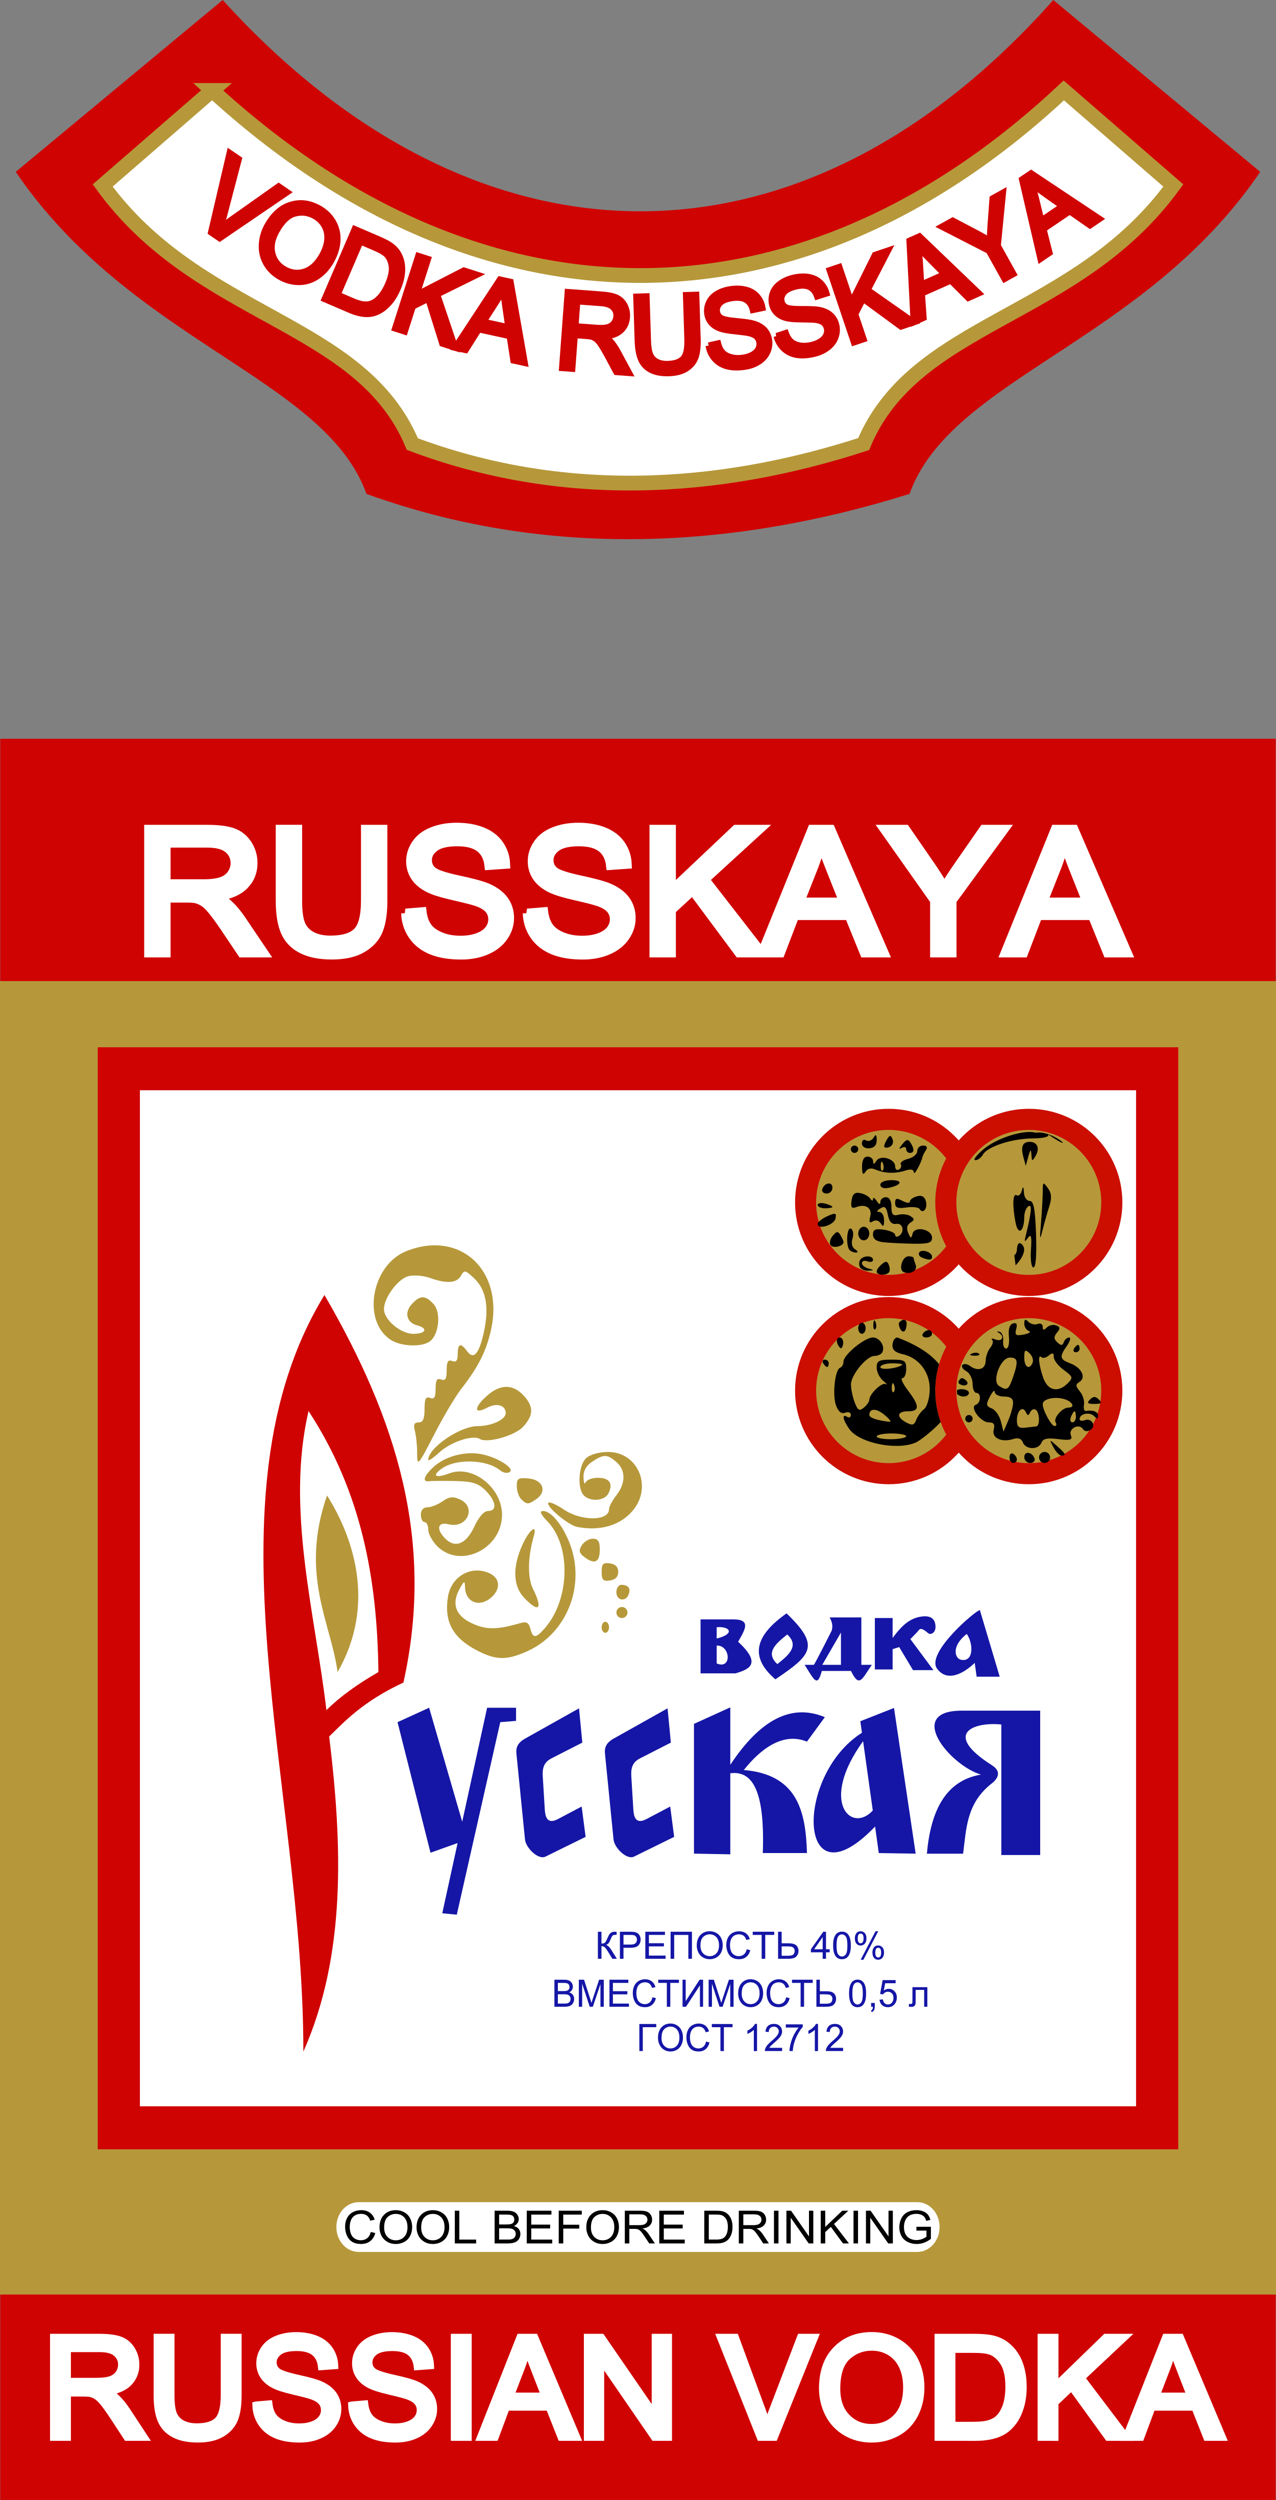 <?xml version="1.0"?>
<svg xmlns:rdf="http://www.w3.org/1999/02/22-rdf-syntax-ns#" xmlns="http://www.w3.org/2000/svg" xmlns:cc="http://creativecommons.org/ns#" xmlns:dc="http://purl.org/dc/elements/1.1/" xmlns:svg="http://www.w3.org/2000/svg" id="svg2" viewBox="0 0 345.85 677.3" version="1.1">
  <rect x="0" y="0" width="345.85" height="677.3" fill="#808080" stroke="none"/>
  <g id="layer1" transform="translate(-207.31 -330.78)">
    <g id="g3328">
      <path id="rect3230" fill-rule="evenodd" fill="#d00303" d="m207.37 530.93h345.72v477.15h-345.72v-477.15z"/>
      <path id="rect3232" fill-rule="evenodd" fill="#b6983a" d="m207.31 596.58h345.85v355.85h-345.85v-355.85z"/>
      <path id="rect3234" fill-rule="evenodd" fill="#d00303" d="m233.8 614.51h292.86v298.57h-292.86v-298.57z"/>
      <path id="rect3236" d="m245.23 626.16h270v275.27h-270v-275.27z" fill="#fff" fill-rule="evenodd"/>
      <path id="path3252" fill="#b6983a" d="m337.03 778.15c-6.928-3.459-9.416-7.897-8.296-14.8 0.894-5.509 6.32-8.579 11.219-6.347 2.879 1.312 3.144 4.189 0.598 6.493-3.246 2.937-7.129 1.432-7.211-2.795-0.035-1.776-0.238-1.685-1.523 0.683-2.192 4.04-0.953 7.23 3.608 9.287 3.744 1.688 6.653 1.662 12.764-0.113 1.821-0.529 2.427-0.22 2.867 1.461 0.71 2.713 1.484 2.684 3.948-0.151 6.776-7.793 7.129-22.191 0.708-28.892-1.912-1.996-2.263-2.825-1.194-2.825 2.16 0 5.288 3.805 7.209 8.77 4.383 11.328-0.693 24.311-11.403 29.169-5.516 2.502-8.375 2.515-13.294 0.059zm33.349-6.499c0-0.825 0.45-1.5 1-1.5s1 0.675 1 1.5-0.45 1.5-1 1.5-1-0.675-1-1.5zm4-4c0-0.825 0.675-1.5 1.5-1.5s1.5 0.675 1.5 1.5-0.675 1.5-1.5 1.5-1.5-0.675-1.5-1.5zm-25.053-4.056c-2.969-3.16-3.133-8.215-0.462-14.194 1.854-4.149 4.154-5.981 3.139-2.5-1.659 5.689-1.749 11.295-0.229 14.342 2.765 5.543 1.6 6.662-2.449 2.352zm25.053-1.444c0-1.1 0.6-2 1.333-2 1.881 0 2.618 0.962 1.991 2.598-0.816 2.127-3.324 1.676-3.324-0.598zm-4-5.5c0-2.165 0.404-2.582 2.25-2.32 1.477 0.21 2.25 1.007 2.25 2.32 0 1.313-0.773 2.11-2.25 2.32-1.846 0.262-2.25-0.155-2.25-2.32zm-4.54-3.928c-1.571-1.166-1.74-1.814-0.851-3.264 0.61-0.995 1.96-1.809 3-1.809 1.422 0 1.891 0.723 1.891 2.917 0 3.447-1.339 4.161-4.04 2.155zm-40.005-3.027c-1.35-1.35-2.455-3.375-2.455-4.5s-0.45-2.045-1-2.045-1-0.9-1-2c0-1.25 0.667-2 1.778-2 0.978 0 2.818-0.729 4.09-1.62 1.828-1.281 2.817-1.39 4.723-0.521 4.62 2.105 1.931 7.99-3.077 6.734-2.976-0.747-3.45 1.328-0.888 3.889 2.692 2.692 5.666 1.468 7.849-3.232 1.237-2.663 2.637-4.25 3.75-4.25 2.524 0 2.197-2.669-0.679-5.545-2.002-2.002-3.524-2.476-8.25-2.573-3.188-0.065-6.358-0.045-7.045 0.044-1.945 0.253-1.479-1.362 1.09-3.775 3.047-2.863 8.261-4.346 12.721-3.619 4.393 0.716 9.607 3.938 7.99 4.937-0.626 0.387-1.781 0.171-2.567-0.481-3.635-3.017-12.065-3.24-15.912-0.42-2.691 1.972-1.541 2.625 2.162 1.227 6.305-2.38 14.265 3.874 14.265 11.206 0 9.26-11.319 14.772-17.545 8.545zm37.915-5.236c-2.457-0.482-8.648-5.699-7.785-6.561 0.318-0.318 2.179 0.508 4.136 1.836 4.738 3.215 12.279 3.18 12.279-0.058 0-0.692 0.9-2.402 2-3.801 2.555-3.248 2.551-6.811-0.011-9.005-2.49-2.132-3.41-2.147-6.524-0.107-1.64 1.075-2.438 2.497-2.386 4.25 0.043 1.449 0.306 2.072 0.583 1.385s1.779-1.25 3.338-1.25c3.141 0 4.199 1.588 2.83 4.25-1.032 2.006-4.856 2.324-6.63 0.55-1.868-1.868-1.472-8.243 0.629-10.145 1.073-0.971 3.516-1.655 5.911-1.655 8.13 0 12.113 9.456 6.696 15.894-3.384 4.021-8.873 5.63-15.066 4.416zm-15.17-7.51c-0.66-0.66-1.2-2.264-1.2-3.563 0-2.063 0.412-2.324 3.242-2.05 3.806 0.368 5.015 3.421 2.176 5.497-2.215 1.619-2.701 1.633-4.218 0.116zm-28.214-12.883c-0.008-1.879-0.285-4.429-0.617-5.667-0.443-1.654-0.175-2.25 1.014-2.25 1.19 0 1.617-0.952 1.617-3.607 0-2.795 0.338-3.478 1.5-3.031 1.133 0.435 1.5-0.177 1.5-2.5s0.367-2.935 1.5-2.5c1.133 0.435 1.5-0.177 1.5-2.5s0.367-2.935 1.5-2.5c1.084 0.416 1.5-0.11 1.5-1.893 0-2.875 0.792-3.135 2.488-0.816 1.817 2.484 3.243 0.91 4.577-5.054 1.509-6.744 0.632-11.596-2.654-14.683-2.36-2.217-2.634-2.269-3.534-0.66-1.131 2.021-3.919 2.219-8.405 0.597-1.744-0.63-4.377-0.843-5.852-0.473-2.809 0.705-6.61 5.826-6.616 8.915-0.006 2.884 4.525 6.705 7.951 6.705 3.421 0 4.105-1.49 1.05-2.288-2.862-0.748-3.553-3.449-1.471-5.749 2.241-2.477 3.691-2.477 5.93-0.003 2.006 2.217 1.5 7.996-0.874 9.966-2.099 1.742-7.904 1.57-10.788-0.32-7.835-5.134-5.168-20.241 4.238-24.005 14.586-5.836 26.521 5.185 22.997 21.234-1.28 5.828-3.416 10.066-8.149 16.165-1.494 1.925-4.572 7.08-6.842 11.457-5.021 9.683-5.042 9.706-5.059 5.46zm3.014 2.249c0-3.274 8.611-9.166 13.395-9.166 3.771 0 7.605-1.768 7.605-3.507 0-2.155-2.419-2.874-5.008-1.489-3.618 1.936-3.699 0.017-0.135-3.168 3.803-3.398 7.34-3.29 10.392 0.318 2.359 2.788 2.202 5.067-0.555 8.041-2.249 2.426-9.735 4.517-11.739 3.278-1.874-1.158-7.795 0.787-10.829 3.558-1.72 1.571-3.127 2.532-3.127 2.135z"/>
      <path id="path3450" fill="#d00303" d="m295.25 681.63c-33.578 54.928-5.604 133.79-5.719 205 11.64-26.165 10.578-56.024 7-85.384 4.044-3.942 9.129-9.516 20.125-14.616 8.534-38.405-1.838-71.339-21.406-105zm-4.312 31.438c14.359 21.952 18.637 45.443 18.938 70.719-5.516 3.166-10.31 6.569-14.094 10.312-3.136-26.657-11.027-54.371-4.844-81.031z"/>
      <path id="path2430" fill="#b6983a" d="m295.95 735.93c-7.481 21.515 1.093 34.559 2.857 47.857 10.675-18.553 4.059-36.891-2.857-47.857z"/>
      <path id="path3202" d="m323.62 793.45-8.562 3.906 8.938 35.375 7.344-2.625-4.156 19.031 3.938 0.375 11.781-52.156 4.281-0.344v-3.562h-7.844l-6.75 30.875-8.969-30.875z" fill="#1516a6"/>
      <path id="path3207" fill="#1516a6" d="m364.25 793.61-14.643 8.214c-2.257 1.266-2.459 2.735-2.321 4.107l2.321 23.214c0.231 2.315 3.616 5.587 5.536 4.643l10.893-5.357-1.071-8.214-6.429 3.393c-3.017 1.592-3.456-0.795-3.571-2.679l-0.536-8.75c-0.121-1.971 0.05-3.84 2.321-5l8.393-4.286-0.893-9.286z"/>
      <path id="path3209" fill="#1516a6" d="m388.25 793.61-14.643 8.214c-2.257 1.266-2.459 2.735-2.321 4.107l2.321 23.214c0.231 2.315 3.616 5.587 5.536 4.643l10.893-5.357-1.071-8.214-6.429 3.393c-3.017 1.592-3.456-0.795-3.571-2.679l-0.536-8.75c-0.121-1.971 0.05-3.84 2.321-5l8.393-4.286-0.893-9.286z"/>
      <path id="path3211" d="m405.25 793.35-9.844 4.469v35.156l9.844 0.188v-21.938l0.062-0.031c5.532-0.645 9.378 3.788 8.75 21.625h11.969c-0.321-11.546-2.713-21.287-17.125-22.5 6.392-7.955 12.158-9.703 17.125-7.688l4.844-6.625c-9.037-3.783-17.51 0.638-25.625 12.906v-15.562z" fill="#1516a6"/>
      <path id="path3216" d="m449.62 793.51-9.125 3.594 0.438 3.125c-18.44 11.652-17.537 47.413 3.562 25.406l1 7.188 10 0.156-5.875-39.469zm-8.375 9 2.625 18.781c-5.769 6.327-14.614-2.231-2.625-18.781z" fill="#1516a6"/>
      <path id="path3221" fill="#1516a6" d="m478.71 797.99v35.357h10.536v-39.107h-21.25c-15.447-0.005-3.208 14.826 5.179 17.321-9.596 1.641-13.599 9.809-14.643 21.429h9.821c0.889-6.897 0.906-13.74 7.857-19.107 0.805-0.622 3.148-2.821 0-4.821-13.676-8.691-4.896-11.835 2.5-11.071z"/>
      <path id="path3223" fill="#1516a6" d="m397.19 769.51v14.625h9.464c3.999-1.148 7.031-2.728 0.719-8.562 1.584-2.856 3.794-5.967-1.062-6.062h-9.12zm5.027 2.094c3.045-0.043 4.198 1.9-0.656 3.094v-3.062c0.218-0.021 0.453-0.028 0.656-0.031zm-0.656 5c3.749-0.155 4.208 6.61 0 4.844v-4.844z"/>
      <path id="path3231" d="m420.5 767.88c-8.048 5.692-10.498 11.49-3.031 17.875 9.847-6.656 12.233-9.023 3.031-17.875zm0.188 5.719c3.453 3.184 0.154 5.734-2.688 8.031-3.453-3.184-0.154-5.734 2.688-8.031z" fill="#1516a6"/>
      <path id="path3236" d="m432.18 768.98c0.519 1.02 0.98 2.074 0.562 3.562 0 0-4.487 8.924-4.844 9.281h-2.5c2.598 4.121 3.447 6.249 4.656 1.656h7.906c2.284 4.728 2.987 2.181 5.656-1.656h-2.844v-12.844h-8.594zm3.062 4.094v8.75h-5.062l5.062-8.75z" fill="#1516a6"/>
      <path id="path3241" d="m458.09 768.67c-0.464-0.009-0.938 0.057-1.344 0.125-3.412 0.573-5.596 3.199-7.5 5.75v-5.406h-4.812v13.938h4.812v-5.5l1.781-0.562 3.75 6.25h5.531l-6.25-8.406 1.844-1.906c0.652-0.684 0.724-1.646 3 0.312 0.6 0.517 1.949-0.055 1.969-1.625 0.03-2.361-1.388-2.941-2.781-2.969z" fill="#1516a6"/>
      <path id="path3246" d="m472.9 767.01c-0.809-0.202-14.796 11.584-11.594 15.875 3.776 5.06 10.188-1.594 10.188-1.594l0.531 3.75h6.25l-5.375-18.031zm-3.562 6.438c1.817 2.604 1.956 7.736-1.562 7-1.654-0.346-2.706-3.664 1.562-7z" fill="#1516a6"/>
      <path id="path2980" d="m369.36 854.14h0.974v3.208c0.445 0 0.758-0.086 0.939-0.257 0.181-0.172 0.412-0.584 0.693-1.237 0.204-0.48 0.372-0.819 0.505-1.017 0.132-0.198 0.32-0.365 0.565-0.5 0.244-0.135 0.514-0.202 0.808-0.202 0.375 0 0.572 0.003 0.592 0.01v0.839c-0.034 0-0.099-0.002-0.196-0.005-0.107-0.003-0.172-0.005-0.196-0.005-0.311 0-0.542 0.075-0.693 0.225-0.154 0.15-0.33 0.47-0.527 0.959-0.248 0.62-0.457 1.01-0.628 1.172-0.171 0.162-0.375 0.291-0.612 0.387 0.475 0.13 0.944 0.566 1.406 1.309l1.516 2.438h-1.21l-1.23-1.989c-0.338-0.55-0.621-0.927-0.848-1.132-0.228-0.205-0.522-0.307-0.884-0.307v3.428h-0.974z" fill="#1516a6"/>
      <path id="path2982" d="m375.33 861.46v-7.325h2.776c0.489 0 0.862 0.023 1.119 0.07 0.361 0.06 0.664 0.174 0.909 0.342 0.244 0.168 0.441 0.404 0.59 0.707 0.149 0.303 0.223 0.636 0.223 0.999 0 0.623-0.199 1.15-0.597 1.581-0.398 0.431-1.118 0.647-2.159 0.647h-1.888v2.978zm0.974-3.842h1.903c0.629 0 1.076-0.117 1.34-0.35 0.264-0.233 0.397-0.561 0.397-0.984 0-0.306-0.078-0.569-0.233-0.787-0.156-0.218-0.361-0.362-0.615-0.432-0.164-0.043-0.467-0.065-0.909-0.065h-1.883z" fill="#1516a6"/>
      <path id="path2984" d="m382.22 861.46v-7.325h5.322v0.864h-4.348v2.244h4.071v0.859h-4.071v2.493h4.518v0.864z" fill="#1516a6"/>
      <path id="path2986" d="m389.07 854.14h5.788v7.325h-0.979v-6.461h-3.836v6.461h-0.974z" fill="#1516a6"/>
      <path id="path2988" d="m396.16 857.89c0-1.216 0.328-2.168 0.984-2.856 0.656-0.688 1.503-1.032 2.54-1.032 0.679 0 1.292 0.162 1.837 0.485 0.546 0.323 0.961 0.774 1.248 1.352 0.286 0.578 0.429 1.233 0.429 1.966-0 0.743-0.151 1.407-0.452 1.994-0.301 0.586-0.728 1.03-1.28 1.332-0.552 0.301-1.148 0.452-1.787 0.452-0.693 0-1.312-0.167-1.857-0.5-0.546-0.333-0.959-0.788-1.24-1.364s-0.422-1.186-0.422-1.829zm1.004 0.015c0 0.883 0.238 1.578 0.715 2.086 0.477 0.508 1.075 0.762 1.795 0.762 0.733 0 1.336-0.257 1.81-0.77 0.474-0.513 0.71-1.241 0.71-2.184-0-0.596-0.101-1.117-0.304-1.562-0.202-0.445-0.499-0.789-0.889-1.034-0.39-0.245-0.828-0.367-1.313-0.367-0.689 0-1.283 0.236-1.78 0.707s-0.746 1.258-0.746 2.361z" fill="#1516a6"/>
      <path id="path2990" d="m409.7 858.89 0.974 0.245c-0.204 0.796-0.571 1.403-1.102 1.821-0.53 0.418-1.179 0.627-1.945 0.627-0.793 0-1.438-0.161-1.935-0.482-0.497-0.321-0.875-0.787-1.135-1.397-0.259-0.61-0.389-1.264-0.389-1.964-0-0.763 0.146-1.428 0.439-1.996 0.293-0.568 0.71-0.999 1.25-1.294 0.541-0.295 1.135-0.442 1.785-0.442 0.736 0 1.355 0.187 1.857 0.56 0.502 0.373 0.852 0.898 1.049 1.574l-0.959 0.225c-0.171-0.533-0.418-0.921-0.743-1.164-0.325-0.243-0.733-0.365-1.225-0.365-0.566 0-1.038 0.135-1.418 0.405-0.38 0.27-0.647 0.632-0.801 1.087-0.154 0.455-0.231 0.924-0.231 1.407-0 0.623 0.091 1.167 0.274 1.631s0.466 0.812 0.851 1.042c0.385 0.23 0.802 0.345 1.25 0.345 0.546 0 1.007-0.157 1.386-0.47 0.378-0.313 0.634-0.778 0.768-1.394z" fill="#1516a6"/>
      <path id="path2992" d="m413.75 861.46v-6.461h-2.425v-0.864h5.834v0.864h-2.435v6.461z" fill="#1516a6"/>
      <path id="path2994" d="m418.2 854.14h0.974v3.128h1.757c0.82 0 1.414 0.095 1.782 0.285 0.368 0.19 0.633 0.448 0.793 0.774 0.161 0.326 0.241 0.663 0.241 1.009-0 0.566-0.194 1.063-0.582 1.489-0.388 0.426-1.111 0.64-2.169 0.64h-2.796zm0.974 6.501h1.782c0.723 0 1.194-0.127 1.413-0.382 0.219-0.255 0.329-0.562 0.329-0.922 0-0.293-0.08-0.542-0.238-0.747-0.159-0.205-0.371-0.337-0.635-0.397-0.264-0.06-0.713-0.09-1.345-0.09h-1.305z" fill="#1516a6"/>
      <path id="path2996" d="m430.29 861.46v-1.754h-3.193v-0.824l3.359-4.747h0.738v4.747h0.994v0.824h-0.994v1.754zm0-2.578v-3.303l-2.304 3.303z" fill="#1516a6"/>
      <path id="path2998" d="m433.12 857.85c0-0.866 0.089-1.563 0.269-2.091 0.179-0.528 0.445-0.935 0.798-1.222 0.353-0.286 0.797-0.43 1.333-0.43 0.395 0 0.741 0.079 1.039 0.237 0.298 0.158 0.544 0.386 0.738 0.685 0.194 0.298 0.346 0.661 0.457 1.089 0.11 0.428 0.166 1.005 0.166 1.731 0 0.859-0.089 1.553-0.266 2.081-0.177 0.528-0.443 0.936-0.796 1.224-0.353 0.288-0.799 0.432-1.338 0.432-0.71 0-1.267-0.253-1.672-0.76-0.485-0.61-0.728-1.602-0.728-2.978zm0.929 0c0 1.203 0.141 2.003 0.424 2.401 0.283 0.398 0.632 0.597 1.047 0.597 0.415 0 0.764-0.2 1.047-0.6 0.283-0.4 0.424-1.199 0.424-2.398-0-1.206-0.141-2.007-0.424-2.403-0.283-0.396-0.635-0.595-1.057-0.595-0.415 0-0.746 0.175-0.994 0.525-0.311 0.446-0.467 1.271-0.467 2.473z" fill="#1516a6"/>
      <path id="path3000" d="m439.01 855.89c0-0.523 0.132-0.968 0.397-1.334 0.264-0.366 0.648-0.55 1.15-0.55 0.462 0 0.844 0.164 1.147 0.492 0.303 0.328 0.454 0.81 0.454 1.447 0 0.62-0.153 1.097-0.459 1.432-0.306 0.335-0.684 0.502-1.132 0.502-0.445 0-0.816-0.165-1.112-0.495-0.296-0.33-0.444-0.828-0.444-1.494zm1.571-1.264c-0.224 0-0.411 0.097-0.56 0.29-0.149 0.193-0.223 0.548-0.223 1.064-0 0.47 0.075 0.8 0.226 0.992 0.151 0.192 0.336 0.287 0.557 0.287 0.228 0 0.416-0.097 0.565-0.29 0.149-0.193 0.223-0.546 0.223-1.059-0-0.473-0.075-0.805-0.226-0.997-0.151-0.192-0.338-0.287-0.562-0.287zm0.005 7.1 4.026-7.72h0.733l-4.011 7.72zm3.183-1.989c0-0.526 0.132-0.972 0.397-1.337 0.264-0.365 0.649-0.547 1.155-0.547 0.462 0 0.844 0.164 1.147 0.492 0.303 0.328 0.454 0.81 0.454 1.447-0 0.62-0.153 1.097-0.459 1.432-0.306 0.335-0.685 0.502-1.137 0.502-0.445 0-0.816-0.166-1.112-0.497-0.296-0.331-0.444-0.829-0.444-1.492zm1.576-1.264c-0.228 0-0.416 0.097-0.565 0.29-0.149 0.193-0.223 0.548-0.223 1.064-0 0.466 0.075 0.796 0.226 0.989 0.151 0.193 0.336 0.29 0.557 0.29 0.231 0 0.421-0.097 0.57-0.29 0.149-0.193 0.223-0.546 0.223-1.059-0-0.473-0.075-0.805-0.226-0.997-0.151-0.192-0.338-0.287-0.562-0.287z" fill="#1516a6"/>
      <path id="path3003" d="m357.58 874.46v-7.325h2.658c0.541 0 0.975 0.074 1.302 0.222 0.327 0.148 0.583 0.376 0.768 0.685 0.185 0.308 0.278 0.63 0.278 0.967 0 0.313-0.082 0.608-0.246 0.884-0.164 0.276-0.412 0.5-0.744 0.67 0.428 0.13 0.758 0.351 0.988 0.665 0.23 0.313 0.346 0.683 0.346 1.109 0 0.343-0.07 0.662-0.21 0.957-0.14 0.295-0.313 0.522-0.519 0.682-0.206 0.16-0.465 0.281-0.776 0.362-0.311 0.082-0.692 0.122-1.143 0.122zm0.938-4.247h1.532c0.416 0 0.714-0.028 0.894-0.085 0.238-0.073 0.418-0.195 0.539-0.365s0.181-0.383 0.181-0.64c-0-0.243-0.056-0.457-0.169-0.642-0.113-0.185-0.274-0.311-0.483-0.38-0.209-0.068-0.569-0.102-1.078-0.102h-1.416zm0 3.383h1.764c0.303 0 0.515-0.012 0.638-0.035 0.216-0.04 0.396-0.107 0.541-0.2 0.145-0.093 0.264-0.229 0.358-0.407 0.093-0.178 0.14-0.384 0.14-0.617 0-0.273-0.068-0.51-0.203-0.712-0.135-0.202-0.323-0.343-0.563-0.425-0.24-0.082-0.586-0.122-1.037-0.122h-1.638z" fill="#1516a6"/>
      <path id="path3005" d="m364.2 874.46v-7.325h1.411l1.677 5.187c0.155 0.483 0.267 0.844 0.338 1.084 0.081-0.266 0.206-0.658 0.377-1.174l1.696-5.097h1.261v7.325h-0.904v-6.131l-2.059 6.131h-0.846l-2.049-6.236v6.236z" fill="#1516a6"/>
      <path id="path3007" d="m372.5 874.46v-7.325h5.122v0.864h-4.185v2.244h3.919v0.859h-3.919v2.493h4.349v0.864z" fill="#1516a6"/>
      <path id="path3009" d="m384.15 871.89 0.938 0.245c-0.197 0.796-0.55 1.403-1.061 1.821-0.511 0.418-1.135 0.627-1.873 0.627-0.764 0-1.385-0.161-1.863-0.482-0.478-0.321-0.842-0.787-1.092-1.397-0.25-0.61-0.375-1.264-0.375-1.964 0-0.763 0.141-1.428 0.423-1.996 0.282-0.568 0.683-0.999 1.203-1.294 0.52-0.295 1.093-0.442 1.718-0.442 0.709 0 1.305 0.187 1.788 0.56 0.483 0.373 0.82 0.898 1.01 1.574l-0.923 0.225c-0.164-0.533-0.403-0.921-0.715-1.164-0.312-0.243-0.706-0.365-1.179-0.365-0.544 0-1 0.135-1.365 0.405-0.366 0.27-0.623 0.632-0.771 1.087-0.148 0.455-0.222 0.924-0.222 1.407 0 0.623 0.088 1.167 0.263 1.631 0.176 0.465 0.449 0.812 0.819 1.042 0.37 0.23 0.772 0.345 1.203 0.345 0.525 0 0.97-0.157 1.334-0.47 0.364-0.313 0.61-0.778 0.739-1.394z" fill="#1516a6"/>
      <path id="path3011" d="m388.05 874.46v-6.461h-2.334v-0.864h5.615v0.864h-2.344v6.461z" fill="#1516a6"/>
      <path id="path3013" d="m392.31 867.13h0.851v5.801l3.769-5.801h0.942v7.325h-0.851v-5.786l-3.774 5.786h-0.937z" fill="#1516a6"/>
      <path id="path3015" d="m399.38 874.46v-7.325h1.411l1.677 5.187c0.155 0.483 0.267 0.844 0.338 1.084 0.081-0.266 0.206-0.658 0.377-1.174l1.696-5.097h1.261v7.325h-0.904v-6.131l-2.059 6.131h-0.846l-2.049-6.236v6.236z" fill="#1516a6"/>
      <path id="path3017" d="m407.38 870.89c0-1.216 0.316-2.168 0.947-2.856 0.631-0.688 1.446-1.032 2.445-1.032 0.654 0 1.244 0.162 1.769 0.485 0.525 0.323 0.925 0.774 1.201 1.352 0.275 0.578 0.413 1.233 0.413 1.966-0 0.743-0.145 1.407-0.435 1.994-0.29 0.586-0.701 1.03-1.232 1.332-0.532 0.301-1.105 0.452-1.72 0.452-0.667 0-1.263-0.167-1.788-0.5-0.525-0.333-0.923-0.788-1.194-1.364-0.271-0.576-0.406-1.186-0.406-1.829zm0.967 0.015c0 0.883 0.23 1.578 0.689 2.086s1.035 0.762 1.728 0.762c0.706 0 1.286-0.257 1.742-0.769 0.456-0.513 0.684-1.241 0.684-2.184-0-0.596-0.098-1.117-0.292-1.562-0.195-0.445-0.48-0.789-0.855-1.034-0.375-0.245-0.797-0.367-1.264-0.367-0.664 0-1.235 0.236-1.713 0.707-0.478 0.471-0.718 1.258-0.718 2.361z" fill="#1516a6"/>
      <path id="path3019" d="m420.41 871.89 0.937 0.245c-0.197 0.796-0.55 1.403-1.061 1.821-0.511 0.418-1.135 0.627-1.873 0.627-0.764 0-1.385-0.161-1.863-0.482-0.478-0.321-0.842-0.787-1.092-1.397-0.25-0.61-0.374-1.264-0.374-1.964 0-0.763 0.141-1.428 0.423-1.996 0.282-0.568 0.683-0.999 1.203-1.294 0.52-0.295 1.093-0.442 1.718-0.442 0.709 0 1.305 0.187 1.788 0.56 0.483 0.373 0.82 0.898 1.01 1.574l-0.923 0.225c-0.164-0.533-0.403-0.921-0.715-1.164-0.312-0.243-0.706-0.365-1.179-0.365-0.544 0-1 0.135-1.365 0.405-0.366 0.27-0.623 0.632-0.771 1.087-0.148 0.455-0.222 0.924-0.222 1.407 0 0.623 0.088 1.167 0.263 1.631 0.176 0.465 0.449 0.812 0.819 1.042 0.37 0.23 0.772 0.345 1.203 0.345 0.525 0 0.97-0.157 1.334-0.47 0.364-0.313 0.61-0.778 0.739-1.394z" fill="#1516a6"/>
      <path id="path3021" d="m424.31 874.46v-6.461h-2.334v-0.864h5.615v0.864h-2.344v6.461z" fill="#1516a6"/>
      <path id="path3023" d="m428.59 867.13h0.937v3.128h1.691c0.789 0 1.361 0.095 1.716 0.285 0.354 0.19 0.609 0.448 0.764 0.775 0.155 0.326 0.232 0.663 0.232 1.009-0 0.566-0.187 1.063-0.561 1.489-0.374 0.426-1.07 0.64-2.088 0.64h-2.692zm0.937 6.501h1.716c0.696 0 1.149-0.127 1.36-0.382 0.211-0.255 0.317-0.562 0.317-0.922-0-0.293-0.076-0.542-0.23-0.747-0.153-0.205-0.357-0.337-0.611-0.397-0.255-0.06-0.686-0.09-1.295-0.09h-1.256z" fill="#1516a6"/>
      <path id="path3025" d="m437.44 870.85c0-0.866 0.086-1.563 0.259-2.091 0.172-0.528 0.428-0.935 0.768-1.222 0.34-0.286 0.768-0.43 1.283-0.43 0.38 0 0.714 0.079 1 0.237 0.287 0.158 0.524 0.386 0.71 0.685 0.187 0.298 0.333 0.661 0.44 1.089 0.106 0.428 0.159 1.005 0.159 1.731 0 0.859-0.085 1.553-0.256 2.081-0.171 0.528-0.426 0.936-0.766 1.224-0.34 0.288-0.769 0.432-1.288 0.432-0.683 0-1.219-0.253-1.609-0.76-0.467-0.61-0.701-1.602-0.701-2.978zm0.894 0c0 1.203 0.136 2.003 0.408 2.401 0.272 0.398 0.608 0.597 1.008 0.597 0.399 0 0.735-0.2 1.008-0.6 0.272-0.4 0.408-1.199 0.408-2.398 0-1.206-0.136-2.007-0.408-2.403s-0.611-0.595-1.017-0.595c-0.399 0-0.718 0.175-0.957 0.525-0.3 0.446-0.449 1.271-0.449 2.473z" fill="#1516a6"/>
      <path id="path3027" d="m443.42 874.46v-1.024h0.991v1.024c0 0.376-0.064 0.68-0.193 0.912-0.129 0.232-0.333 0.411-0.614 0.537l-0.242-0.385c0.184-0.083 0.319-0.206 0.406-0.367 0.087-0.162 0.135-0.394 0.145-0.697z" fill="#1516a6"/>
      <path id="path3029" d="m445.7 872.54 0.913-0.08c0.068 0.46 0.225 0.805 0.471 1.037 0.246 0.232 0.544 0.347 0.892 0.347 0.419 0 0.773-0.163 1.063-0.49 0.29-0.326 0.435-0.76 0.435-1.299 0-0.513-0.139-0.918-0.418-1.214-0.279-0.296-0.644-0.445-1.095-0.445-0.28 0-0.533 0.066-0.759 0.197-0.226 0.132-0.403 0.302-0.532 0.512l-0.817-0.11 0.686-3.763h3.523v0.859h-2.827l-0.382 1.969c0.425-0.306 0.871-0.46 1.339-0.46 0.619 0 1.141 0.222 1.566 0.665 0.425 0.443 0.638 1.013 0.638 1.709 0 0.663-0.187 1.236-0.561 1.719-0.454 0.593-1.074 0.889-1.861 0.889-0.644 0-1.17-0.187-1.578-0.56-0.408-0.373-0.64-0.868-0.698-1.484z" fill="#1516a6"/>
      <path id="path3031" d="m454.62 869.15h4.04v5.307h-0.865v-4.562h-2.305v2.643c0 0.616-0.019 1.023-0.058 1.219-0.039 0.197-0.145 0.368-0.319 0.515-0.174 0.147-0.425 0.22-0.754 0.22-0.203 0-0.437-0.013-0.701-0.04v-0.75h0.382c0.18 0 0.309-0.019 0.387-0.058 0.077-0.038 0.129-0.099 0.155-0.182 0.026-0.083 0.039-0.355 0.039-0.814z" fill="#1516a6"/>
      <path id="path3034" d="m380.6 879.13h4.581v0.864h-3.644v6.461h-0.937z" fill="#1516a6"/>
      <path id="path3036" d="m385.65 882.89c0-1.216 0.316-2.168 0.947-2.856 0.631-0.688 1.446-1.032 2.445-1.032 0.654 0 1.244 0.162 1.769 0.485 0.525 0.323 0.925 0.774 1.201 1.352 0.275 0.578 0.413 1.233 0.413 1.966 0 0.743-0.145 1.407-0.435 1.994-0.29 0.586-0.701 1.03-1.232 1.332-0.532 0.301-1.105 0.452-1.72 0.452-0.667 0-1.263-0.167-1.788-0.5-0.525-0.333-0.923-0.788-1.194-1.364-0.271-0.576-0.406-1.186-0.406-1.829zm0.966 0.015c0 0.883 0.23 1.578 0.689 2.086s1.035 0.762 1.728 0.762c0.706 0 1.286-0.257 1.742-0.769 0.456-0.513 0.684-1.241 0.684-2.184-0-0.596-0.098-1.117-0.292-1.562-0.195-0.445-0.48-0.789-0.855-1.034-0.375-0.245-0.797-0.367-1.264-0.367-0.664 0-1.235 0.236-1.713 0.707-0.478 0.471-0.718 1.258-0.718 2.361z" fill="#1516a6"/>
      <path id="path3038" d="m398.68 883.89 0.937 0.245c-0.197 0.796-0.55 1.403-1.061 1.821-0.511 0.418-1.135 0.627-1.873 0.627-0.764 0-1.385-0.161-1.863-0.482-0.478-0.321-0.842-0.787-1.092-1.397-0.25-0.61-0.375-1.264-0.375-1.964 0-0.763 0.141-1.428 0.423-1.996 0.282-0.568 0.683-0.999 1.203-1.294 0.52-0.295 1.093-0.442 1.718-0.442 0.709 0 1.305 0.187 1.788 0.56 0.483 0.373 0.82 0.898 1.01 1.574l-0.923 0.225c-0.164-0.533-0.403-0.921-0.715-1.164-0.312-0.243-0.706-0.365-1.179-0.365-0.544 0-1 0.135-1.365 0.405-0.366 0.27-0.623 0.632-0.771 1.087-0.148 0.455-0.222 0.924-0.222 1.407 0 0.623 0.088 1.167 0.263 1.631 0.176 0.465 0.449 0.812 0.819 1.042 0.37 0.23 0.772 0.345 1.203 0.345 0.525 0 0.97-0.157 1.334-0.47 0.364-0.313 0.61-0.778 0.739-1.394z" fill="#1516a6"/>
      <path id="path3040" d="m402.58 886.46v-6.461h-2.334v-0.864h5.615v0.864h-2.344v6.461z" fill="#1516a6"/>
      <path id="path3042" d="m412.5 886.46h-0.87v-5.731c-0.209 0.207-0.484 0.413-0.824 0.62-0.34 0.207-0.645 0.361-0.916 0.465v-0.869c0.486-0.236 0.912-0.523 1.276-0.859 0.364-0.336 0.622-0.663 0.773-0.979h0.561z" fill="#1516a6"/>
      <path id="path3044" d="m419.3 885.59v0.864h-4.683c-0.007-0.217 0.027-0.425 0.101-0.625 0.119-0.33 0.31-0.655 0.573-0.974 0.263-0.32 0.642-0.69 1.138-1.109 0.77-0.653 1.29-1.17 1.561-1.552 0.271-0.381 0.406-0.742 0.406-1.082-0-0.356-0.123-0.657-0.37-0.902-0.246-0.245-0.568-0.367-0.964-0.367-0.419 0-0.754 0.13-1.005 0.39-0.251 0.26-0.379 0.62-0.382 1.079l-0.894-0.095c0.061-0.69 0.292-1.215 0.691-1.577 0.399-0.361 0.936-0.542 1.609-0.542 0.68 0 1.218 0.195 1.614 0.585 0.396 0.39 0.594 0.873 0.594 1.449 0 0.293-0.058 0.581-0.174 0.864-0.116 0.283-0.308 0.581-0.577 0.894-0.269 0.313-0.716 0.743-1.341 1.289-0.522 0.453-0.857 0.76-1.005 0.922-0.148 0.162-0.271 0.324-0.367 0.487z" fill="#1516a6"/>
      <path id="path3046" d="m420.3 880.09v-0.864h4.586v0.7c-0.451 0.496-0.898 1.156-1.341 1.979-0.443 0.823-0.785 1.669-1.027 2.538-0.174 0.613-0.285 1.284-0.333 2.014h-0.894c0.01-0.576 0.119-1.272 0.329-2.089 0.209-0.816 0.51-1.603 0.901-2.361 0.391-0.758 0.808-1.397 1.249-1.916z" fill="#1516a6"/>
      <path id="path3048" d="m429.03 886.46h-0.87v-5.731c-0.209 0.207-0.484 0.413-0.824 0.62-0.34 0.207-0.645 0.361-0.916 0.465v-0.869c0.486-0.236 0.912-0.523 1.276-0.859 0.364-0.336 0.622-0.663 0.773-0.979h0.561z" fill="#1516a6"/>
      <path id="path3050" d="m435.83 885.59v0.864h-4.683c-0.007-0.217 0.027-0.425 0.101-0.625 0.119-0.33 0.31-0.655 0.573-0.974 0.263-0.32 0.642-0.69 1.138-1.109 0.77-0.653 1.29-1.17 1.561-1.552 0.271-0.381 0.406-0.742 0.406-1.082-0-0.356-0.123-0.657-0.37-0.902-0.246-0.245-0.568-0.367-0.964-0.367-0.419 0-0.754 0.13-1.005 0.39-0.251 0.26-0.379 0.62-0.382 1.079l-0.894-0.095c0.061-0.69 0.292-1.215 0.691-1.577 0.399-0.361 0.936-0.542 1.609-0.542 0.68 0 1.218 0.195 1.614 0.585 0.396 0.39 0.594 0.873 0.594 1.449 0 0.293-0.058 0.581-0.174 0.864-0.116 0.283-0.308 0.581-0.577 0.894-0.269 0.313-0.716 0.743-1.341 1.289-0.522 0.453-0.857 0.76-1.005 0.922-0.148 0.162-0.271 0.324-0.367 0.487z" fill="#1516a6"/>
      <path id="path2421" d="m473.52 656.54c0 14.004-11.353 25.357-25.357 25.357s-25.357-11.353-25.357-25.357 11.353-25.357 25.357-25.357 25.357 11.353 25.357 25.357z" fill="#cb0e00"/>
      <path id="path2423" d="m467.8 656.54c0 10.848-8.794 19.643-19.643 19.643-10.848 0-19.643-8.794-19.643-19.643 0-10.848 8.794-19.643 19.643-19.643 10.848 0 19.643 8.794 19.643 19.643z" fill="#b6983a"/>
      <path id="path3208" d="m511.52 656.54c0 14.004-11.353 25.357-25.357 25.357s-25.357-11.353-25.357-25.357 11.353-25.357 25.357-25.357 25.357 11.353 25.357 25.357z" fill="#cb0e00"/>
      <path id="path3210" d="m505.8 656.54c0 10.848-8.794 19.643-19.643 19.643-10.848 0-19.643-8.794-19.643-19.643 0-10.848 8.794-19.643 19.643-19.643 10.848 0 19.643 8.794 19.643 19.643z" fill="#b6983a"/>
      <path id="path3220" d="m473.52 707.54c0 14.004-11.353 25.357-25.357 25.357s-25.357-11.353-25.357-25.357 11.353-25.357 25.357-25.357 25.357 11.353 25.357 25.357z" fill="#cb0e00"/>
      <path id="path3222" d="m467.8 707.54c0 10.848-8.794 19.643-19.643 19.643-10.848 0-19.643-8.794-19.643-19.643 0-10.848 8.794-19.643 19.643-19.643 10.848 0 19.643 8.794 19.643 19.643z" fill="#b6983a"/>
      <path id="path3226" d="m511.52 707.54c0 14.004-11.353 25.357-25.357 25.357s-25.357-11.353-25.357-25.357 11.353-25.357 25.357-25.357 25.357 11.353 25.357 25.357z" fill="#cb0e00"/>
      <path id="path3228" d="m505.8 707.54c0 10.848-8.794 19.643-19.643 19.643-10.848 0-19.643-8.794-19.643-19.643 0-10.848 8.794-19.643 19.643-19.643 10.848 0 19.643 8.794 19.643 19.643z" fill="#b6983a"/>
      <path id="path3061" stroke="#fff" stroke-width="2.476" fill="#fff" d="m247.63 588.93v-33.448h15.659c3.148 0 5.541 0.3 7.179 0.901 1.638 0.601 2.947 1.662 3.927 3.183 0.98 1.521 1.47 3.202 1.47 5.042-0 2.373-0.811 4.373-2.433 6-1.622 1.627-4.128 2.662-7.516 3.103 1.237 0.563 2.176 1.118 2.819 1.665 1.365 1.186 2.658 2.669 3.879 4.449l6.143 9.103h-5.878l-4.674-6.959c-1.365-2.008-2.49-3.544-3.373-4.609-0.883-1.065-1.674-1.81-2.373-2.236-0.699-0.426-1.409-0.722-2.132-0.89-0.53-0.106-1.397-0.16-2.602-0.16h-5.42v14.853zm4.674-18.686h10.046c2.136 0 3.806-0.209 5.011-0.627 1.204-0.418 2.12-1.087 2.746-2.008 0.626-0.92 0.94-1.92 0.94-3-0-1.582-0.606-2.882-1.819-3.901s-3.128-1.529-5.746-1.529h-11.178z"/>
      <path id="path3063" stroke="#fff" stroke-width="2.476" fill="#fff" d="m306.39 555.48h4.674v19.325c-0 3.361-0.402 6.031-1.205 8.008-0.803 1.977-2.253 3.586-4.348 4.825-2.096 1.24-4.846 1.859-8.251 1.859-3.309 0-6.015-0.54-8.119-1.62s-3.606-2.643-4.505-4.689-1.349-4.841-1.349-8.385v-19.325h4.674v19.302c-0 2.905 0.285 5.046 0.855 6.423 0.57 1.377 1.55 2.438 2.939 3.183 1.389 0.745 3.088 1.118 5.095 1.118 3.437 0 5.886-0.738 7.348-2.213s2.192-4.312 2.192-8.51z"/>
      <path id="path3065" stroke="#fff" stroke-width="2.476" fill="#fff" d="m317.28 578.19 4.409-0.365c0.209 1.673 0.695 3.046 1.458 4.118s1.947 1.939 3.554 2.601c1.606 0.662 3.413 0.992 5.42 0.992 1.783 0 3.357-0.251 4.722-0.753 1.365-0.502 2.381-1.19 3.048-2.065 0.666-0.875 1-1.829 1-2.863-0-1.05-0.321-1.966-0.964-2.749-0.642-0.783-1.702-1.441-3.18-1.974-0.948-0.35-3.044-0.894-6.288-1.631-3.244-0.738-5.517-1.434-6.818-2.088-1.686-0.837-2.943-1.875-3.77-3.114-0.827-1.24-1.241-2.628-1.241-4.164-0-1.688 0.506-3.266 1.518-4.734 1.012-1.468 2.489-2.582 4.433-3.342 1.943-0.76 4.104-1.141 6.481-1.141 2.618 0 4.927 0.399 6.926 1.198 2 0.799 3.537 1.974 4.614 3.525 1.076 1.552 1.654 3.308 1.735 5.27l-4.481 0.319c-0.241-2.114-1.056-3.711-2.445-4.791-1.389-1.08-3.441-1.62-6.155-1.62-2.827 0-4.886 0.491-6.179 1.472-1.293 0.981-1.939 2.164-1.939 3.548-0 1.202 0.458 2.19 1.373 2.966 0.899 0.776 3.248 1.571 7.047 2.384 3.798 0.814 6.404 1.525 7.818 2.133 2.056 0.897 3.574 2.034 4.553 3.411 0.98 1.377 1.47 2.962 1.47 4.757-0 1.78-0.538 3.457-1.614 5.031-1.076 1.574-2.622 2.799-4.638 3.673-2.016 0.875-4.284 1.312-6.806 1.312-3.196 0-5.874-0.441-8.034-1.323-2.16-0.882-3.855-2.209-5.083-3.981-1.229-1.772-1.875-3.776-1.939-6.012z"/>
      <path id="path3067" stroke="#fff" stroke-width="2.476" fill="#fff" d="m350.24 578.19 4.409-0.365c0.209 1.673 0.695 3.046 1.458 4.118s1.947 1.939 3.554 2.601c1.606 0.662 3.413 0.992 5.42 0.992 1.783 0 3.357-0.251 4.722-0.753 1.365-0.502 2.381-1.19 3.047-2.065 0.666-0.875 1-1.829 1-2.863-0-1.05-0.321-1.966-0.964-2.749-0.642-0.783-1.702-1.441-3.18-1.974-0.948-0.35-3.044-0.894-6.288-1.631-3.244-0.738-5.517-1.434-6.818-2.088-1.686-0.837-2.943-1.875-3.77-3.114-0.827-1.24-1.241-2.628-1.241-4.164-0-1.688 0.506-3.266 1.518-4.734 1.012-1.468 2.489-2.582 4.433-3.342 1.943-0.76 4.104-1.141 6.481-1.141 2.618 0 4.927 0.399 6.926 1.198 2 0.799 3.537 1.974 4.614 3.525 1.076 1.552 1.654 3.308 1.735 5.27l-4.481 0.319c-0.241-2.114-1.056-3.711-2.445-4.791-1.389-1.08-3.441-1.62-6.155-1.62-2.827 0-4.886 0.491-6.179 1.472-1.293 0.981-1.939 2.164-1.939 3.548-0 1.202 0.458 2.19 1.373 2.966 0.899 0.776 3.248 1.571 7.047 2.384 3.798 0.814 6.404 1.525 7.818 2.133 2.056 0.897 3.574 2.034 4.553 3.411 0.98 1.377 1.47 2.962 1.47 4.757-0 1.78-0.538 3.457-1.614 5.031-1.076 1.574-2.622 2.799-4.638 3.673-2.016 0.875-4.284 1.312-6.806 1.312-3.196 0-5.874-0.441-8.034-1.323-2.16-0.882-3.855-2.209-5.083-3.981-1.229-1.772-1.875-3.776-1.939-6.012z"/>
      <path id="path3069" stroke="#fff" stroke-width="2.476" fill="#fff" d="m384.59 588.93v-33.448h4.674v16.587l17.538-16.587h6.336l-14.816 13.553 15.467 19.895h-6.167l-12.576-16.929-5.782 5.339v11.59z"/>
      <path id="path3071" stroke="#fff" stroke-width="2.476" fill="#fff" d="m413.86 588.93 13.563-33.448h5.035l14.455 33.448h-5.324l-4.12-10.13h-14.768l-3.879 10.13zm10.191-13.735h11.973l-3.686-9.263c-1.124-2.814-1.959-5.126-2.506-6.936-0.45 2.145-1.084 4.274-1.903 6.388z"/>
      <path id="path3073" stroke="#fff" stroke-width="2.476" fill="#fff" d="m460.65 588.93v-14.169l-13.612-19.279h5.686l6.962 10.085c1.285 1.886 2.481 3.772 3.59 5.658 1.06-1.749 2.345-3.719 3.855-5.909l6.842-9.834h5.445l-14.093 19.279v14.169z"/>
      <path id="path3075" stroke="#fff" stroke-width="2.476" fill="#fff" d="m479.78 588.93 13.563-33.448h5.035l14.455 33.448h-5.324l-4.12-10.13h-14.768l-3.879 10.13zm10.191-13.735h11.973l-3.686-9.263c-1.124-2.814-1.96-5.126-2.506-6.936-0.45 2.145-1.084 4.274-1.903 6.388z"/>
      <path id="path3078" stroke="#fff" stroke-width="1.975" fill="#fff" d="m221.86 991.08v-27.025h12.332c2.479 0 4.363 0.243 5.654 0.728 1.29 0.485 2.321 1.343 3.092 2.572 0.771 1.229 1.157 2.587 1.157 4.074-0 1.917-0.639 3.533-1.916 4.848s-3.251 2.151-5.919 2.507c0.974 0.455 1.714 0.903 2.22 1.346 1.075 0.959 2.093 2.157 3.054 3.595l4.838 7.355h-4.629l-3.68-5.622c-1.075-1.622-1.96-2.864-2.656-3.724-0.696-0.86-1.319-1.462-1.869-1.807-0.55-0.344-1.11-0.584-1.679-0.719-0.417-0.086-1.1-0.129-2.049-0.129h-4.269v12.001zm3.68-15.098h7.911c1.682 0 2.998-0.169 3.946-0.507 0.949-0.338 1.669-0.879 2.163-1.622 0.493-0.744 0.74-1.552 0.74-2.424-0-1.278-0.477-2.329-1.432-3.152-0.955-0.823-2.463-1.235-4.525-1.235h-8.803z"/>
      <path id="path3080" stroke="#fff" stroke-width="1.975" fill="#fff" d="m268.13 964.05h3.68v15.614c-0 2.716-0.316 4.873-0.949 6.471-0.632 1.598-1.774 2.897-3.424 3.899-1.651 1.002-3.817 1.502-6.498 1.502-2.605 0-4.737-0.436-6.393-1.309-1.657-0.873-2.839-2.135-3.548-3.788-0.708-1.653-1.062-3.911-1.062-6.775v-15.614h3.68v15.595c-0 2.347 0.224 4.077 0.673 5.189 0.449 1.112 1.22 1.969 2.314 2.572 1.094 0.602 2.432 0.903 4.013 0.903 2.707 0 4.635-0.596 5.786-1.788 1.151-1.192 1.726-3.484 1.726-6.876z"/>
      <path id="path3082" stroke="#fff" stroke-width="1.975" fill="#fff" d="m276.7 982.4 3.472-0.295c0.164 1.352 0.547 2.461 1.148 3.327 0.601 0.866 1.534 1.567 2.798 2.102 1.265 0.535 2.688 0.802 4.269 0.802 1.404 0 2.643-0.203 3.718-0.608 1.075-0.406 1.875-0.962 2.4-1.668 0.525-0.707 0.787-1.478 0.787-2.313-0-0.848-0.253-1.588-0.759-2.221-0.506-0.633-1.341-1.164-2.504-1.595-0.746-0.283-2.397-0.722-4.952-1.318-2.555-0.596-4.345-1.158-5.369-1.687-1.328-0.676-2.318-1.515-2.969-2.516-0.651-1.002-0.977-2.123-0.977-3.364-0-1.364 0.398-2.639 1.195-3.825 0.797-1.186 1.96-2.086 3.491-2.701 1.53-0.614 3.232-0.922 5.103-0.922 2.062 0 3.88 0.323 5.454 0.968 1.575 0.645 2.786 1.595 3.633 2.848 0.847 1.254 1.303 2.673 1.366 4.258l-3.529 0.258c-0.19-1.708-0.832-2.999-1.926-3.871-1.094-0.872-2.71-1.309-4.847-1.309-2.226 0-3.848 0.396-4.866 1.189-1.018 0.793-1.527 1.748-1.527 2.866 0 0.971 0.36 1.77 1.081 2.396 0.708 0.627 2.558 1.269 5.549 1.926 2.991 0.658 5.043 1.232 6.156 1.724 1.619 0.725 2.814 1.644 3.586 2.756s1.157 2.393 1.157 3.844c-0 1.438-0.424 2.793-1.271 4.065-0.847 1.272-2.065 2.261-3.652 2.968-1.587 0.707-3.374 1.06-5.359 1.06-2.517 0-4.626-0.356-6.327-1.069-1.701-0.713-3.035-1.785-4.003-3.217-0.968-1.432-1.477-3.051-1.527-4.857z"/>
      <path id="path3084" stroke="#fff" stroke-width="1.975" fill="#fff" d="m302.66 982.4 3.472-0.295c0.164 1.352 0.547 2.461 1.148 3.327 0.601 0.866 1.534 1.567 2.798 2.102 1.265 0.535 2.688 0.802 4.269 0.802 1.404 0 2.643-0.203 3.718-0.608 1.075-0.406 1.875-0.962 2.4-1.668 0.525-0.707 0.787-1.478 0.787-2.313-0-0.848-0.253-1.588-0.759-2.221-0.506-0.633-1.341-1.164-2.504-1.595-0.746-0.283-2.397-0.722-4.952-1.318-2.555-0.596-4.345-1.158-5.369-1.687-1.328-0.676-2.318-1.515-2.969-2.516-0.651-1.002-0.977-2.123-0.977-3.364 0-1.364 0.398-2.639 1.195-3.825 0.797-1.186 1.96-2.086 3.491-2.701 1.53-0.614 3.232-0.922 5.103-0.922 2.062 0 3.88 0.323 5.454 0.968 1.575 0.645 2.786 1.595 3.633 2.848 0.847 1.254 1.303 2.673 1.366 4.258l-3.529 0.258c-0.19-1.708-0.832-2.999-1.926-3.871-1.094-0.872-2.71-1.309-4.847-1.309-2.226 0-3.848 0.396-4.866 1.189-1.018 0.793-1.527 1.748-1.527 2.866-0 0.971 0.36 1.77 1.081 2.396 0.708 0.627 2.558 1.269 5.549 1.926 2.991 0.658 5.043 1.232 6.156 1.724 1.619 0.725 2.814 1.644 3.586 2.756 0.771 1.112 1.157 2.393 1.157 3.844-0 1.438-0.424 2.793-1.271 4.065-0.847 1.272-2.065 2.261-3.652 2.968-1.587 0.707-3.374 1.06-5.359 1.06-2.517 0-4.626-0.356-6.327-1.069-1.701-0.713-3.035-1.785-4.003-3.217-0.968-1.432-1.477-3.051-1.527-4.857z"/>
      <path id="path3086" stroke="#fff" stroke-width="1.975" fill="#fff" d="m330.49 991.08v-27.025h3.68v27.025z"/>
      <path id="path3088" stroke="#fff" stroke-width="1.975" fill="#fff" d="m337.58 991.08 10.681-27.025h3.965l11.383 27.025h-4.193l-3.244-8.185h-11.63l-3.054 8.185zm8.025-11.097h9.429l-2.903-7.484c-0.885-2.274-1.543-4.142-1.973-5.604-0.354 1.733-0.854 3.453-1.499 5.162z"/>
      <path id="path3090" stroke="#fff" stroke-width="1.975" fill="#fff" d="m366.55 991.08v-27.025h3.775l14.608 21.218v-21.218h3.529v27.025h-3.775l-14.608-21.236v21.236z"/>
      <path id="path3092" stroke="#fff" stroke-width="1.975" fill="#fff" d="m413.39 991.08-10.776-27.025h3.984l7.228 19.633c0.582 1.573 1.069 3.048 1.461 4.424 0.43-1.475 0.93-2.949 1.499-4.424l7.513-19.633h3.756l-10.89 27.025z"/>
      <path id="path3094" stroke="#fff" stroke-width="1.975" fill="#fff" d="m430.28 977.92c0-4.486 1.24-7.997 3.718-10.535 2.479-2.538 5.679-3.807 9.6-3.807 2.567 0 4.882 0.596 6.944 1.788s3.633 2.854 4.714 4.987c1.081 2.132 1.622 4.55 1.622 7.254-0 2.741-0.569 5.192-1.707 7.355-1.138 2.163-2.751 3.801-4.838 4.913-2.087 1.112-4.338 1.668-6.754 1.668-2.618 0-4.958-0.615-7.019-1.843s-3.624-2.906-4.686-5.033c-1.062-2.126-1.594-4.375-1.594-6.747zm3.794 0.055c0 3.257 0.901 5.822 2.704 7.696 1.802 1.874 4.063 2.811 6.782 2.811 2.77 0 5.05-0.946 6.839-2.839 1.79-1.893 2.684-4.578 2.684-8.056-0-2.2-0.383-4.12-1.148-5.761-0.765-1.641-1.885-2.913-3.358-3.816-1.474-0.903-3.127-1.355-4.961-1.355-2.605 0-4.847 0.87-6.725 2.608s-2.817 4.642-2.817 8.71z"/>
      <path id="path3096" stroke="#fff" stroke-width="1.975" fill="#fff" d="m461.6 991.08v-27.025h9.581c2.163 0 3.813 0.129 4.952 0.387 1.594 0.356 2.953 1.002 4.079 1.936 1.467 1.204 2.564 2.744 3.292 4.618 0.727 1.874 1.091 4.016 1.091 6.424-0 2.052-0.247 3.871-0.74 5.457-0.493 1.585-1.126 2.897-1.897 3.936-0.772 1.038-1.616 1.856-2.533 2.452-0.917 0.596-2.024 1.048-3.32 1.355-1.296 0.307-2.786 0.461-4.468 0.461zm3.68-3.189h5.938c1.834 0 3.273-0.166 4.316-0.498s1.875-0.799 2.495-1.401c0.873-0.848 1.552-1.988 2.039-3.42 0.487-1.432 0.73-3.168 0.73-5.208-0-2.827-0.477-4.999-1.432-6.516-0.955-1.518-2.115-2.535-3.481-3.051-0.987-0.369-2.574-0.553-4.762-0.553h-5.843z"/>
      <path id="path3098" stroke="#fff" stroke-width="1.975" fill="#fff" d="m489.53 991.08v-27.025h3.68v13.402l13.811-13.402h4.989l-11.668 10.95 12.18 16.075h-4.857l-9.903-13.678-4.553 4.314v9.365z"/>
      <path id="path3100" stroke="#fff" stroke-width="1.975" fill="#fff" d="m512.58 991.08 10.681-27.025h3.965l11.383 27.025h-4.193l-3.244-8.185h-11.63l-3.054 8.185zm8.025-11.097h9.429l-2.903-7.484c-0.885-2.274-1.543-4.142-1.973-5.604-0.354 1.733-0.854 3.453-1.499 5.162z"/>
      <path id="rect3246" d="m304.54 927.4h151.38c3.354 0 6.055 3.007 6.055 6.743s-2.701 6.743-6.055 6.743h-151.38c-3.354 0-6.055-3.007-6.055-6.743s2.701-6.743 6.055-6.743z" fill="#fff" fill-rule="evenodd"/>
      <path id="path3104" d="m307.8 935.47 1.224 0.296c-0.257 0.963-0.719 1.698-1.385 2.203-0.667 0.506-1.482 0.759-2.446 0.759-0.997 0-1.808-0.194-2.433-0.583-0.625-0.389-1.1-0.952-1.427-1.69-0.326-0.737-0.489-1.529-0.489-2.376 0-0.923 0.184-1.728 0.552-2.415 0.368-0.687 0.892-1.209 1.572-1.565 0.68-0.357 1.428-0.535 2.244-0.535 0.926 0 1.704 0.226 2.335 0.677 0.631 0.451 1.071 1.086 1.319 1.904l-1.206 0.272c-0.215-0.645-0.526-1.114-0.934-1.408-0.408-0.294-0.922-0.441-1.54-0.441-0.711 0-1.306 0.163-1.783 0.49-0.478 0.326-0.813 0.765-1.007 1.315-0.194 0.55-0.29 1.117-0.29 1.702 0 0.754 0.115 1.411 0.344 1.974 0.229 0.562 0.586 0.982 1.07 1.26 0.484 0.278 1.008 0.417 1.572 0.417 0.686 0 1.267-0.189 1.742-0.568 0.475-0.379 0.797-0.941 0.966-1.686z"/>
      <path id="path3106" d="m310.17 934.27c0-1.471 0.412-2.622 1.237-3.454 0.825-0.832 1.889-1.248 3.194-1.248 0.854 0 1.624 0.196 2.31 0.586s1.209 0.936 1.569 1.635c0.36 0.699 0.54 1.492 0.54 2.379-0 0.899-0.189 1.702-0.568 2.412-0.379 0.709-0.915 1.246-1.61 1.611-0.694 0.365-1.443 0.547-2.247 0.547-0.871 0-1.649-0.201-2.335-0.604-0.686-0.403-1.206-0.953-1.559-1.65-0.353-0.697-0.53-1.435-0.53-2.212zm1.262 0.019c-0 1.068 0.3 1.909 0.899 2.524 0.6 0.615 1.352 0.922 2.256 0.922 0.922 0 1.68-0.31 2.276-0.931 0.595-0.621 0.893-1.501 0.893-2.642-0-0.721-0.127-1.351-0.382-1.889-0.255-0.538-0.627-0.955-1.117-1.251-0.49-0.296-1.04-0.444-1.651-0.444-0.867 0-1.613 0.285-2.238 0.855-0.625 0.57-0.937 1.522-0.937 2.856z"/>
      <path id="path3108" d="m320.21 934.27c0-1.471 0.412-2.622 1.237-3.454 0.825-0.832 1.889-1.248 3.194-1.248 0.854 0 1.624 0.196 2.31 0.586s1.209 0.936 1.569 1.635c0.36 0.699 0.54 1.492 0.54 2.379-0 0.899-0.189 1.702-0.568 2.412-0.379 0.709-0.915 1.246-1.61 1.611-0.694 0.365-1.443 0.547-2.247 0.547-0.871 0-1.65-0.201-2.335-0.604-0.686-0.403-1.206-0.953-1.559-1.65-0.353-0.697-0.53-1.435-0.53-2.212zm1.262 0.019c0 1.068 0.3 1.909 0.899 2.524 0.6 0.615 1.352 0.922 2.257 0.922 0.922 0 1.68-0.31 2.276-0.931 0.595-0.621 0.893-1.501 0.893-2.642-0-0.721-0.127-1.351-0.382-1.889-0.255-0.538-0.627-0.955-1.117-1.251-0.49-0.296-1.04-0.444-1.651-0.444-0.867 0-1.613 0.285-2.238 0.855-0.625 0.57-0.937 1.522-0.937 2.856z"/>
      <path id="path3110" d="m330.58 938.58v-8.861h1.224v7.816h4.557v1.046z"/>
      <path id="path3112" d="m341.37 938.58v-8.861h3.472c0.707 0 1.274 0.09 1.701 0.269 0.427 0.179 0.762 0.455 1.004 0.828 0.242 0.373 0.363 0.763 0.363 1.17-0 0.379-0.107 0.735-0.322 1.07-0.215 0.334-0.539 0.604-0.972 0.81 0.56 0.157 0.99 0.425 1.291 0.804 0.301 0.379 0.451 0.826 0.451 1.342 0 0.415-0.092 0.801-0.275 1.158-0.183 0.357-0.409 0.632-0.679 0.825-0.269 0.193-0.607 0.339-1.013 0.438-0.406 0.099-0.904 0.148-1.493 0.148zm1.224-5.138h2.001c0.543 0 0.932-0.034 1.168-0.103 0.311-0.089 0.546-0.236 0.704-0.441 0.158-0.206 0.237-0.463 0.237-0.774-0-0.294-0.074-0.553-0.221-0.777-0.147-0.224-0.358-0.377-0.631-0.459-0.274-0.082-0.743-0.124-1.408-0.124h-1.849zm0 4.092h2.304c0.396 0 0.673-0.014 0.833-0.042 0.282-0.048 0.518-0.129 0.707-0.242 0.189-0.113 0.345-0.277 0.467-0.493 0.122-0.216 0.183-0.464 0.183-0.747-0-0.33-0.088-0.617-0.265-0.861-0.177-0.244-0.422-0.415-0.735-0.514-0.314-0.099-0.765-0.148-1.354-0.148h-2.14z"/>
      <path id="path3114" d="m350.08 938.58v-8.861h6.691v1.046h-5.466v2.714h5.119v1.04h-5.119v3.016h5.681v1.046z"/>
      <path id="path3116" d="m358.75 938.58v-8.861h6.243v1.046h-5.018v2.744h4.343v1.046h-4.343v4.026z"/>
      <path id="path3118" d="m366.22 934.27c0-1.471 0.412-2.622 1.237-3.454 0.825-0.832 1.889-1.248 3.194-1.248 0.854 0 1.624 0.196 2.31 0.586s1.209 0.936 1.569 1.635c0.36 0.699 0.54 1.492 0.54 2.379-0 0.899-0.189 1.702-0.568 2.412-0.379 0.709-0.915 1.246-1.61 1.611-0.694 0.365-1.443 0.547-2.247 0.547-0.871 0-1.65-0.201-2.335-0.604-0.686-0.403-1.206-0.953-1.559-1.65-0.353-0.697-0.53-1.435-0.53-2.212zm1.262 0.019c0 1.068 0.3 1.909 0.899 2.524 0.6 0.615 1.352 0.922 2.257 0.922 0.922 0 1.68-0.31 2.276-0.931 0.595-0.621 0.893-1.501 0.893-2.642-0-0.721-0.127-1.351-0.382-1.889-0.255-0.538-0.627-0.955-1.117-1.251-0.49-0.296-1.04-0.444-1.651-0.444-0.867 0-1.613 0.285-2.238 0.855-0.625 0.57-0.937 1.522-0.937 2.856z"/>
      <path id="path3120" d="m376.66 938.58v-8.861h4.103c0.825 0 1.452 0.079 1.881 0.239 0.429 0.159 0.772 0.44 1.029 0.843 0.257 0.403 0.385 0.848 0.385 1.336 0 0.629-0.213 1.159-0.638 1.59-0.425 0.431-1.081 0.705-1.969 0.822 0.324 0.149 0.57 0.296 0.739 0.441 0.358 0.314 0.696 0.707 1.016 1.179l1.61 2.412h-1.54l-1.224-1.844c-0.358-0.532-0.652-0.939-0.884-1.221-0.231-0.282-0.439-0.48-0.622-0.592-0.183-0.113-0.369-0.191-0.559-0.236-0.139-0.028-0.366-0.042-0.682-0.042h-1.42v3.935zm1.224-4.95h2.632c0.56 0 0.997-0.056 1.313-0.166 0.316-0.111 0.555-0.288 0.72-0.532 0.164-0.244 0.246-0.509 0.246-0.795 0-0.419-0.159-0.764-0.477-1.034-0.318-0.27-0.82-0.405-1.505-0.405h-2.929z"/>
      <path id="path3122" d="m386 938.58v-8.861h6.691v1.046h-5.466v2.714h5.119v1.04h-5.119v3.016h5.681v1.046z"/>
      <path id="path3124" d="m398.2 938.58v-8.861h3.188c0.72 0 1.269 0.042 1.647 0.127 0.53 0.117 0.983 0.329 1.357 0.635 0.488 0.395 0.853 0.9 1.095 1.514 0.242 0.615 0.363 1.317 0.363 2.107 0 0.673-0.082 1.269-0.246 1.789-0.164 0.52-0.375 0.95-0.631 1.291-0.257 0.34-0.538 0.608-0.843 0.804-0.305 0.195-0.673 0.343-1.105 0.444-0.431 0.101-0.927 0.151-1.486 0.151zm1.224-1.046h1.976c0.61 0 1.089-0.055 1.436-0.163 0.347-0.109 0.624-0.262 0.83-0.459 0.29-0.278 0.517-0.652 0.679-1.121 0.162-0.469 0.243-1.039 0.243-1.708 0-0.927-0.159-1.639-0.477-2.137-0.318-0.498-0.704-0.831-1.158-1-0.328-0.121-0.856-0.181-1.584-0.181h-1.944z"/>
      <path id="path3126" d="m407.56 938.58v-8.861h4.103c0.825 0 1.452 0.079 1.881 0.239 0.429 0.159 0.772 0.44 1.029 0.843 0.257 0.403 0.385 0.848 0.385 1.336-0 0.629-0.213 1.159-0.638 1.59-0.425 0.431-1.081 0.705-1.969 0.822 0.324 0.149 0.57 0.296 0.739 0.441 0.358 0.314 0.696 0.707 1.016 1.179l1.61 2.412h-1.54l-1.224-1.844c-0.358-0.532-0.652-0.939-0.884-1.221-0.231-0.282-0.439-0.48-0.622-0.592-0.183-0.113-0.369-0.191-0.559-0.236-0.139-0.028-0.366-0.042-0.682-0.042h-1.42v3.935zm1.224-4.95h2.632c0.56 0 0.997-0.056 1.313-0.166 0.316-0.111 0.555-0.288 0.72-0.532 0.164-0.244 0.246-0.509 0.246-0.795-0-0.419-0.159-0.764-0.477-1.034-0.318-0.27-0.82-0.405-1.505-0.405h-2.929z"/>
      <path id="path3128" d="m417.09 938.58v-8.861h1.224v8.861z"/>
      <path id="path3130" d="m420.46 938.58v-8.861h1.256l4.86 6.957v-6.957h1.174v8.861h-1.256l-4.86-6.963v6.963z"/>
      <path id="path3132" d="m429.76 938.58v-8.861h1.224v4.394l4.595-4.394h1.66l-3.882 3.591 4.052 5.271h-1.616l-3.295-4.485-1.515 1.414v3.071z"/>
      <path id="path3134" d="m438.65 938.58v-8.861h1.224v8.861z"/>
      <path id="path3136" d="m442.02 938.58v-8.861h1.256l4.86 6.957v-6.957h1.174v8.861h-1.256l-4.86-6.963v6.963z"/>
      <path id="path3138" d="m455.7 935.11v-1.04l3.92-0.01v3.288c-0.602 0.459-1.222 0.805-1.862 1.037-0.64 0.232-1.296 0.347-1.969 0.347-0.909 0-1.735-0.186-2.478-0.559-0.743-0.373-1.303-0.912-1.682-1.617-0.379-0.705-0.568-1.493-0.568-2.364 0-0.862 0.188-1.667 0.565-2.415 0.377-0.748 0.918-1.303 1.625-1.665 0.707-0.363 1.521-0.544 2.443-0.544 0.669 0 1.274 0.104 1.815 0.311 0.541 0.208 0.965 0.497 1.272 0.867 0.307 0.371 0.541 0.854 0.701 1.451l-1.105 0.29c-0.139-0.451-0.311-0.806-0.518-1.064-0.206-0.258-0.501-0.464-0.884-0.62-0.383-0.155-0.808-0.233-1.275-0.233-0.56 0-1.044 0.081-1.452 0.245-0.408 0.163-0.737 0.378-0.988 0.644s-0.445 0.558-0.584 0.876c-0.236 0.548-0.353 1.142-0.353 1.783 0 0.79 0.142 1.451 0.426 1.983 0.284 0.532 0.697 0.927 1.24 1.185 0.543 0.258 1.119 0.387 1.73 0.387 0.53 0 1.048-0.098 1.553-0.293 0.505-0.195 0.888-0.404 1.149-0.626v-1.65z"/>
      <path id="path3299" d="m485.9 637.48c-3.619 0.159-9.149 2.2-12.094 4.719-1.843 1.576-2.817 2.884-2.156 2.906 0.66 0.022 1.583-0.644 2.062-1.5 1.227-2.192 7.853-4.354 13.531-4.406 2.942-0.027 4.566-0.451 4.188-1.062 8.493 5.769 1.372-1.332-3.406-0.469-0.576-0.183-1.29-0.224-2.125-0.188zm-41.281 0.875c-0.135 0.044-0.314 0.295-0.562 0.688-0.48 0.758-1.389 1.065-2 0.688-0.627-0.387-1.125-0.031-1.125 0.812 0 0.88 0.824 1.432 2 1.344 1.302-0.098 2.01-0.861 2-2.188-0.007-0.968-0.087-1.417-0.312-1.344zm4 0.188c-0.211-0.025-0.469 0.239-0.812 0.781-0.465 0.734-0.835 1.636-0.844 2.031-0.008 0.395 0.616 0.491 1.406 0.188 0.79-0.303 1.192-1.237 0.875-2.062-0.234-0.611-0.414-0.913-0.625-0.938zm4.531 1.125c-0.339 0.067-0.726 0.441-1.281 1.125-0.911 1.122-0.994 1.484-0.188 1 0.688-0.413 1.25-0.27 1.25 0.312 0 0.582 0.45 1.031 1 1.031 1.206 0 1.27-1.026 0.156-2.781-0.324-0.51-0.599-0.755-0.938-0.688zm33.281 0.469c-1.955 0-2.496 1.291-1.75 4.094l0.656 2.406 0.688-2.5c0.58-2.052 0.737-2.142 0.844-0.5 0.12 1.849 0.21 1.875 1.156 0.25 1.172-2.012 0.43-3.75-1.594-3.75zm-47.5 1c-0.55 0-1 0.45-1 1 0 0.55 0.45 1 1 1 0.55 0 1-0.45 1-1 0-0.55-0.45-1-1-1zm18.562 0c-0.858 0-1.562 0.685-1.562 1.5 0 0.815-1.097 1.75-2.469 2.094-1.371 0.344-2.28 1.015-2 1.469 0.28 0.453 0.059 1.092-0.5 1.438-0.559 0.345-1.031-0.055-1.031-0.875 0-2.054-3.994-3.204-5.094-1.469-0.633 0.998-0.864 1.013-0.875 0.094-0.008-0.688-0.706-1.25-1.531-1.25-0.973 0-1.479 0.965-1.469 2.75 0.011 1.982 0.269 2.381 0.906 1.375 0.578-0.913 1.507-1.142 2.719-0.625 2.485 1.06 5.368 1.162 8.094 0.281 1.495-0.483 2.27-0.314 2.312 0.5 0.052 1.003 2.009-2.522 2.375-4.281 0.057-0.275 0.47-1.062 0.906-1.75 0.511-0.805 0.223-1.25-0.781-1.25zm-11.188 4.375c0.091 0.014 0.193 0.138 0.312 0.438 0.289 0.722 0.27 1.605-0.062 1.938-0.332 0.332-0.575-0.258-0.531-1.312 0.03-0.728 0.13-1.085 0.281-1.062zm2.656 5c-1.762 0-3.031 0.514-3.031 1.25 0 0.757 0.881 1.095 2.188 0.844 3.539-0.682 4.11-2.094 0.844-2.094zm-17.156 0.906c-0.615 0.088-1.316 0.604-1.625 1.531-0.218 0.653 0.317 1.188 1.188 1.188 0.871 0 1.562-0.692 1.562-1.562 0-0.883-0.51-1.244-1.125-1.156zm58.344 0.062c-0.185 0.141-0.215 0.848-0.219 2.219-0.005 1.618-0.215 5.412-0.469 8.438-0.38 4.537-0.309 4.887 0.406 2 0.477-1.925 1.306-4.848 1.844-6.531 0.729-2.28 0.619-3.567-0.406-4.969-0.641-0.877-0.971-1.298-1.156-1.156zm-5.594 1.031c-0.08 0.086-0.181 0.403-0.312 0.906-0.253 0.969-0.867 1.502-1.375 1.188-1.072-0.663-1.204 2.886-0.281 7.5 0.7 3.5 2.316 2.356 2.344-1.656 0.008-1.205 0.516-2.499 1.125-2.875 1.053-0.651 0.845 1.565-0.75 8.062-0.409 1.665-0.308 1.749 0.625 0.5 0.869-1.164 1.054-0.435 0.812 3.25-0.179 2.728 0.109 4.78 0.688 4.781 0.625 0.001 0.887-3.409 0.688-9-0.249-6.987-0.641-9.031-1.75-9.031-0.786 0-1.468-1.012-1.531-2.25-0.055-1.07-0.148-1.518-0.281-1.375zm-45.062 1.438c-0.807 0.124-1.188 0.771-1.375 2.094-0.26 1.842 0.026 2.251 1.25 1.781 2.582-0.991 4.417 0.252 3.812 2.562-0.397 1.518-0.202 1.85 0.719 1.281 0.741-0.458 1.646-0.211 2.156 0.594 0.648 1.023 0.864 0.795 0.875-0.875 0.008-1.238-0.562-2.242-1.25-2.25-0.831-0.01-0.747-0.332 0.25-0.969 1.173-0.749 1.615-0.379 2.031 1.75 0.366 1.873 1.069 2.64 2.25 2.438 1.846-0.316 2.406 2.238 0.719 3.281-0.55 0.34-1 0.208-1-0.312 0-0.52-1.35-1.133-3-1.375-2.364-0.347-3-0.075-3 1.312 0 1.177 0.911 1.851 2.75 2.062 1.512 0.174 5.112 0.361 8 0.406 4.325 0.068 5.25-0.211 5.25-1.625 0-2.322-4.742-3.277-5.281-1.062-0.334 1.37-0.503 1.332-1.188-0.25-0.527-1.218-0.325-2.158 0.594-2.75 1.172-0.755 1.174-1.044 0.031-1.781-0.748-0.483-2.211-0.647-3.25-0.375-1.497 0.391-1.906-0.052-1.906-2.125 0-1.659-0.549-2.625-1.5-2.625-0.825 0-1.492 0.563-1.5 1.25-0.01 0.833-0.354 0.75-1-0.25-0.533-0.825-0.983-1.05-1-0.5-0.017 0.55-0.346 0.508-0.75-0.125-0.404-0.633-1.65-1.308-2.75-1.5-0.369-0.065-0.669-0.104-0.938-0.062zm17.25 0.812c-0.26-0.014-0.551 0.04-0.875 0.125-1.052 0.275-1.938 0.901-1.938 1.406 0 0.507-0.895 0.435-2-0.156-1.624-0.869-2-0.745-2 0.594 0 1.268 0.721 1.531 3.062 1.188 1.674-0.246 3.274-0.061 3.562 0.406 0.914 1.479 2.232-0.099 1.719-2.062-0.25-0.956-0.75-1.458-1.531-1.5zm-26.562 1.969c-0.717-0.05-1.25 0.126-1.25 0.5 0 0.499 0.9 0.906 2 0.906 1.1 0 2-0.164 2-0.375 0-0.211-0.9-0.619-2-0.906-0.275-0.072-0.511-0.109-0.75-0.125zm3.125 2.906c-0.364 0.057-0.933 0.27-1.781 0.656-1.417 0.645-2.594 1.594-2.594 2.094 0 1.679 4.504 0.284 4.844-1.5 0.185-0.968 0.138-1.345-0.469-1.25zm8.125 3.5c-0.825 0-1.5 0.835-1.5 1.844 0 1.008 0.675 1.844 1.5 1.844 0.825 0 1.5-0.835 1.5-1.844 0-1.008-0.675-1.844-1.5-1.844zm-3.656 0.469c-0.978 0.014-1.205 4.826-0.156 5.875 0.367 0.367 1.154 0.665 1.75 0.656 0.596-0.008 0.465-0.402-0.281-0.875-0.828-0.524-1.114-1.662-0.719-2.906 0.356-1.122 0.197-2.334-0.375-2.688-0.072-0.044-0.154-0.063-0.219-0.062zm-3.594 1c-0.31 0.031-0.656 0.366-1.156 0.969-0.686 0.827-0.965 1.95-0.625 2.5 0.634 1.025 3.559 0.376 3.531-0.781-0.008-0.354-0.391-1.224-0.844-1.938-0.33-0.52-0.596-0.781-0.906-0.75zm49.562 2.969c-0.462-0.056-0.812 0.719-0.812 1.969-0.538 2.552-1.011-0.748-0.344 4.062 2.505-2.703 2.995-4.949 1.344-5.969-0.071-0.044-0.121-0.054-0.188-0.062zm-26.469 2.094c-0.356 0.04-0.65 0.175-0.812 0.438-0.296 0.479 0.028 1.096 0.719 1.375 1.981 0.799 2.75 0.745 2.75-0.219 0-0.947-1.588-1.714-2.656-1.594zm-3.719 1.469c-1.723 0-2.812 3.765-1.25 4.312 1.939 0.679 3.775-0.47 3.188-2-0.307-0.799-0.562-1.645-0.562-1.875 0-0.23-0.614-0.437-1.375-0.438zm-11.062 0.031c-0.776 0.007-1.666 0.328-2.062 0.969-0.34 0.55-0.34 1.45 0 2 0.34 0.55 1.383 0.97 2.312 0.906 1.524-0.105 1.515-0.181-0.062-0.594-0.963-0.252-1.75-0.9-1.75-1.469 0-0.569 0.675-0.785 1.5-0.469 0.825 0.317 1.5 0.127 1.5-0.406 0-0.637-0.662-0.944-1.438-0.938zm5.031 1.469c-0.298-0.043-0.657 0.185-1.188 0.625-0.761 0.631-1.406 1.517-1.406 2 0 0.991 2.368 1.194 3.281 0.281 0.329-0.329 0.333-1.215 0.031-2-0.21-0.548-0.421-0.863-0.719-0.906zm3.406 16.625c0 1.741 1.43 3.354 1.955 1.344 0.798-3.15-1.43-2.383-1.955-1.344zm34.25-0.906c-0.177 0.078-0.25 0.403-0.25 1 0 0.889 0.563 1.801 1.25 2.031 0.688 0.23 0.093 0.662-1.344 0.938-2.213 0.424-2.53 0.199-2.094-1.469 0.361-1.381 0.077-1.828-0.906-1.5-0.91 0.304-1.274 1.57-1.062 3.625 0.182 1.774-0.154 3.156-0.75 3.156-0.585 0-0.944-0.948-0.812-2.125 0.131-1.177-0.33-2.281-1.031-2.438-0.701-0.157-0.814-0.029-0.25 0.25 1.753 0.87 1.098 2.572-0.719 1.875-0.946-0.363-1.391-0.328-1 0.062 0.391 0.391 0.165 1.355-0.5 2.156-0.665 0.801-1.232 2.422-1.25 3.594-0.034 2.257-2.146 2.911-4.281 1.312-0.701-0.525-1.605-0.645-2-0.25-0.395 0.395 0.073 1.151 1.031 1.688 0.958 0.536 1.719 2.09 1.719 3.438s0.45 2.438 1 2.438c1.381 0 1.275 2.752-0.125 3.219-1.785 0.595 1.281 4.781 3.5 4.781 1.373 0 1.72 0.531 1.344 1.969-0.593 2.266 2.112 3.547 5.312 2.531 1.333-0.423 2.194-0.105 2.594 0.938 0.766 1.996 4.274 2.037 5.031 0.062 0.427-1.112 1.591-1.342 4.562-0.969 3.316 0.417 3.896 0.215 3.406-1.062-0.695-1.81 2.264-3.301 3.281-1.656 0.397 0.642 1.206 0.741 2 0.25 1.702-1.052 0.388-3.381-1.5-2.656-0.769 0.295-1.406 0.161-1.406-0.312 0-1.44 2.712-2.007 3.906-0.812 0.829 0.829 1.094 0.824 1.094-0.062 0-1.11-1.341-1.652-3.312-1.312-0.449 0.077-0.674-0.691-0.5-1.719 0.174-1.028-0.335-2.642-1.125-3.594-1.184-1.427-1.192-1.884-0.094-2.562 1.877-1.16 0.555-3.862-2.438-5-2.945-1.12-3.078-1.77-0.969-4.781 0.856-1.222 1.129-2.25 0.594-2.25-0.535 0-1.185 0.563-1.438 1.25-0.358 0.978-0.747 1.007-1.75 0.062-0.993-0.935-1.01-1.522-0.094-2.625 0.924-1.114 0.878-1.548-0.219-1.969-0.772-0.296-1.914-0.054-2.531 0.562-0.829 0.829-1.125 0.778-1.125-0.188 0-0.719-0.617-1.041-1.375-0.75-0.758 0.291-1.883 0.023-2.5-0.594-0.415-0.415-0.698-0.609-0.875-0.531zm-40.875 0.156c-0.152-0.023-0.251 0.334-0.281 1.062-0.043 1.054 0.199 1.645 0.531 1.312 0.332-0.332 0.351-1.216 0.062-1.938-0.12-0.299-0.222-0.424-0.312-0.438zm-3.375 0.625c-0.55 0-1 0.675-1 1.5 0 0.825 0.45 1.5 1 1.5 0.55 0 1-0.675 1-1.5 0-0.825-0.45-1.5-1-1.5zm18.062 2c-0.517 0-1.223 0.45-1.562 1-0.34 0.55 0.111 1 0.969 1 0.857 0 1.531-0.45 1.531-1 0-0.55-0.42-1-0.938-1zm-24 2c-0.21-0.02-0.432 0.058-0.656 0.281-0.33 0.33-0.243 1.178 0.188 1.875 0.63 1.019 0.88 1.016 1.219 0 0.363-1.088-0.121-2.096-0.75-2.156zm8.906 0c-2.232 0-7.969 4.71-7.969 6.531 0 0.73-0.407 1.473-0.906 1.656-1.42 0.521-2.155 7.49-1.094 10.281 0.638 1.678 1.447 2.298 2.469 1.906 0.843-0.323 1.531-0.048 1.531 0.594 0 0.641-0.45 0.871-1 0.531-1.49-0.921-1.193 0.775 0.562 3.281 3.006 4.291 15.109 6.181 19.156 3 1.763-1.23 3.841-2.959 5.625-4.875-0.945-2.657-1.469-5.523-1.469-8.5 0-2.489 0.361-4.882 1.031-7.156-1.773-2.232-5.005-4.861-11.312-7.25-0.641 0-1.232 0.873-1.312 1.938-0.103 1.363 0.711 2.128 2.688 2.562 4.527 0.994 7.532 4.958 7.406 9.75-0.06 2.294-0.762 4.587-1.562 5.188-0.79 0.592-1.724 1.889-2.094 2.875-0.546 1.453-1.054 1.593-2.688 0.719-2.773-1.484-2.543-3.031 0.469-3.031 3.171 0 3.178-1.449-0.031-5.656-1.403-1.839-2.078-3.344-1.5-3.344 0.578 0 1.031-1.125 1.031-2.5 0-2.25-0.4-2.5-4-2.5-3.42 0-4 0.327-4 2.156 0 1.177 0.788 2.774 1.75 3.562 0.963 0.789 1.277 1.194 0.688 0.906-1.09-0.532-4.438 2.701-4.438 4.281 0 0.476-0.653 1.417-1.469 2.094-1.231 1.021-1.657 0.781-2.5-1.438-0.559-1.471-1.017-3.673-1-4.875 0.038-2.598 4.262-7.688 6.375-7.688 0.819 0 1.753-0.406 2.062-0.906 0.963-1.557-0.595-4.094-2.5-4.094zm55.594 2c-0.242 0-0.723 0.45-1.062 1-0.34 0.55-0.114 1 0.469 1 0.582 0 1.031-0.45 1.031-1 0-0.55-0.195-1-0.438-1zm-14.125 1.594c0.208 0.008 0.509 0.225 0.938 0.625 0.756 0.706 1.171 1.841 0.906 2.531-0.835 2.175-2.281 1.366-2.281-1.281 0-1.319 0.09-1.888 0.438-1.875zm-13.5 0.531c-0.347-0.014-0.764 0.074-1.125 0.219-0.798 0.319-0.54 0.546 0.625 0.594 1.054 0.043 1.645-0.199 1.312-0.531-0.166-0.166-0.465-0.267-0.812-0.281zm20.594 0.219c0.343-0.075 0.469 0.235 0.469 0.969 0 0.846 1.238 2.421 2.719 3.5 2.484 1.809 2.558 2.098 1.062 3.594-2.651 2.65-5.422 2.009-6.656-1.531-1.217-3.49-1.489-6.551-0.469-5.531 0.362 0.362 1.262 0.144 2-0.469 0.384-0.319 0.669-0.486 0.875-0.531zm-11.406 1.094c2.161 0 2.312 1.047 0.781 5.438-1.168 3.351-1.602 3.611-3.75 2.25-2.032-1.288 0.436-7.688 2.969-7.688zm-50.156 0.562c-0.583 0-0.809 0.45-0.469 1 0.34 0.55 0.82 1 1.062 1 0.242 0 0.438-0.45 0.438-1 0-0.55-0.449-1-1.031-1zm18.219 1c1.742 0 2.979 0.177 2.75 0.375-1.194 1.03-5.938 1.553-5.938 0.656 0-0.56 1.446-1.031 3.188-1.031zm18.781 4c-1.186 0.91-1.153 1.657 0.594 2 0.858 0 1.277-0.45 0.938-1-0.34-0.55-1.014-1-1.531-1zm-18.594 1.375c0.091 0.014 0.193 0.138 0.312 0.438 0.289 0.722 0.27 1.605-0.062 1.938-0.332 0.332-0.575-0.258-0.531-1.312 0.03-0.728 0.13-1.085 0.281-1.062zm18.594 1.625c-0.527 0-0.952 0.122-1.219 0.281 0.012 0.354 0.047 0.708 0.062 1.062 0.438 0.389 1.124 0.656 1.75 0.656 0.792 0 1.438-0.45 1.438-1 0-0.55-0.899-1-2.031-1zm8.938 0.469c0.067 0.022 0.092 0.109 0.094 0.281 0.008 0.688 1.125 1.25 2.5 1.25 1.732 0 2.5 0.538 2.469 1.75-0.025 0.963-0.608 3.1-1.312 4.75l-1.281 3-0.719-2.781c-0.387-1.536-1.495-3.111-2.469-3.5-1.544-0.616-1.621-1.039-0.5-3.219 0.53-1.031 1.018-1.599 1.219-1.531zm27.094 1.656c-0.367 0-0.721 0.221-1.188 0.688-0.933 0.933-0.679 1.188 1.188 1.188 1.867 0 2.152-0.254 1.219-1.188-0.467-0.467-0.852-0.688-1.219-0.688zm-10.406 0.25c0.647 0 1.341 0.085 2 0.25 2.4 0.602 3.403 2.375 1.344 2.375-1.663 0-4.133 2.875-3.438 4 0.343 0.554 0.213 1-0.281 1-0.888 0-3.219-4.3-3.219-5.938 0-1.01 1.654-1.688 3.594-1.688zm-9.094 3.031c0.336 0.008 0.668 0.265 0.938 0.844 0.47 1.008 0.686 1.008 1.156 0 0.322-0.691 0.997-0.998 1.5-0.688 1.096 0.678 1.224 4.413 0.156 4.531-0.412 0.046-1.762 0.206-3 0.344-1.747 0.194-2.25-0.266-2.25-2.031 0-1.802 0.761-3.019 1.5-3zm-40.25 0.188c0.756-0.003 1.785 0.472 2.906 1.406 1.295 1.079 1.894 1.9 1.344 1.844-3.275-0.337-5.5-1.085-5.5-1.844 0-0.939 0.494-1.403 1.25-1.406zm54.375 0.406c0.216 0 0.375 0.675 0.375 1.5 0 0.825-0.436 1.5-0.969 1.5-0.533 0-0.692-0.675-0.375-1.5 0.317-0.825 0.753-1.5 0.969-1.5zm-28.625 1c-0.55 0-1 0.45-1 1 0 0.55 0.45 1 1 1 0.55 0 1-0.45 1-1 0-0.55-0.45-1-1-1zm-21 5c2.2 0 4.002 0.338 4 0.75-0.002 0.412-1.802 0.786-4 0.812-2.198 0.027-4-0.311-4-0.75 0-0.439 1.8-0.812 4-0.812zm43.156 2.031c-0.121 0.043 0.163 0.6 0.75 1.719 0.649 1.238 1.625 2.25 2.156 2.25 1.421 0 1.196-0.477-1.188-2.594-1.067-0.947-1.597-1.418-1.719-1.375zm-1.656 2.969c-0.825 0-1.5 0.675-1.5 1.5 0 0.825 0.675 1.5 1.5 1.5 0.825 0 1.5-0.675 1.5-1.5 0-0.825-0.675-1.5-1.5-1.5zm-4.781 0.281c-0.411 0.107-0.719 0.494-0.719 1.156 0 0.871 0.723 1.562 1.594 1.562 0.871 0 1.405-0.534 1.188-1.188-0.386-1.159-1.377-1.709-2.062-1.531zm-4.094 0.125c-0.359 0.016-0.625 0.419-0.625 1.062 0 0.857 0.45 1.531 1 1.531 0.55 0 1-0.42 1-0.938 0-0.518-0.45-1.223-1-1.562-0.138-0.085-0.255-0.099-0.375-0.094z"/>
      <path id="path3352" fill="#d00303" d="m267.67 330.78-56.094 46.562c31.509 46.315 83.789 55.817 95.062 87.25 48.395 17.504 98.705 15.161 147.19 0 11.273-31.433 63.554-40.935 95.062-87.25l-56.094-46.562c-68.4 77.068-156.57 75.588-225.12 0z"/>
      <path id="path3389" stroke="#b6983a" stroke-width="4" fill="#fff" d="m264.83 355.28-29.688 25.75c26.391 36.271 69.954 36.594 83.938 70.062 40.187 15.07 82.052 13.076 122.31 0 13.983-33.469 57.547-33.792 83.938-70.062l-29.688-25.75c-72.047 67.532-158.67 66.188-230.81 0z"/>
      <path id="rect3412" d="m253.2 390.33c74.699 66.876 177.38 66.82 252 0h-3.375c-69.372 58.934-173.68 58.978-243.15 0h-5.469z" fill="none"/>
      <g id="text3430" stroke="#d00303" stroke-width="1.538" fill="#d00303" transform="matrix(1.114 -.015 .015 1.114 118.2 173.62)">
        <path id="path2932" d="m128.68 199.32 4.778-19.245 2.166 1.524-3.797 13.752c-0.303 1.103-0.619 2.114-0.947 3.035 0.814-0.661 1.667-1.295 2.557-1.903l11.813-8.114 2.043 1.437-16.559 10.959z"/>
        <path id="path2934" d="m142.37 197.94c1.525-2.663 3.434-4.339 5.727-5.027 2.293-0.688 4.571-0.384 6.833 0.911 1.481 0.848 2.614 1.967 3.398 3.356 0.784 1.389 1.126 2.895 1.024 4.518-0.101 1.623-0.611 3.237-1.53 4.843-0.932 1.627-2.094 2.895-3.486 3.803-1.392 0.908-2.879 1.348-4.461 1.319-1.582-0.029-3.07-0.443-4.464-1.241-1.51-0.865-2.651-2.003-3.423-3.413-0.772-1.411-1.102-2.923-0.992-4.536 0.11-1.613 0.568-3.124 1.375-4.532zm2.17 1.286c-1.107 1.934-1.46 3.755-1.057 5.463 0.403 1.708 1.388 3.011 2.957 3.91 1.598 0.915 3.235 1.106 4.911 0.574 1.676-0.532 3.105-1.831 4.288-3.896 0.748-1.306 1.18-2.573 1.296-3.8 0.116-1.227-0.097-2.352-0.64-3.375-0.543-1.023-1.343-1.838-2.401-2.443-1.503-0.861-3.092-1.085-4.767-0.673-1.675 0.412-3.204 1.826-4.587 4.241z"/>
        <path id="path2936" d="m156.09 215.9 7.533-16.886 5.817 2.595c1.313 0.586 2.279 1.113 2.898 1.583 0.868 0.654 1.514 1.426 1.937 2.314 0.555 1.15 0.792 2.409 0.711 3.777-0.081 1.368-0.457 2.805-1.128 4.31-0.572 1.282-1.229 2.352-1.97 3.209s-1.491 1.506-2.249 1.945c-0.758 0.44-1.498 0.722-2.221 0.846-0.723 0.124-1.521 0.107-2.393-0.053-0.873-0.159-1.82-0.467-2.841-0.922zm3.124-0.996 3.605 1.608c1.113 0.497 2.033 0.783 2.759 0.858 0.726 0.075 1.361 0.009 1.905-0.2 0.766-0.293 1.497-0.822 2.191-1.584 0.695-0.763 1.326-1.781 1.895-3.056 0.788-1.766 1.103-3.253 0.947-4.46-0.157-1.207-0.578-2.157-1.263-2.849-0.496-0.498-1.409-1.043-2.737-1.635l-3.548-1.583z"/>
        <path id="path2938" d="m173.13 223.28 5.874-17.532 2.32 0.777-2.913 8.694 11.619-5.778 3.145 1.054-9.735 4.64 4.184 13.001-3.062-1.026-3.27-10.965-3.808 1.837-2.035 6.075z"/>
        <path id="path2940" d="m187.67 228.16 11.103-16.402 2.568 0.597 3.184 19.724-2.715-0.631-0.833-5.943-7.531-1.751-3.246 4.995zm6.916-6.188 6.106 1.419-0.72-5.425c-0.221-1.648-0.358-2.992-0.409-4.032-0.498 1.101-1.088 2.173-1.77 3.214z"/>
        <path id="path2942" d="m213.63 233.44 1.616-18.42 8.167 0.716c1.642 0.144 2.875 0.419 3.701 0.825 0.825 0.406 1.457 1.05 1.894 1.932 0.437 0.882 0.612 1.831 0.523 2.844-0.115 1.307-0.634 2.371-1.559 3.193-0.925 0.822-2.281 1.277-4.07 1.365 0.618 0.367 1.081 0.715 1.39 1.046 0.655 0.716 1.257 1.592 1.808 2.627l2.764 5.294-3.066-0.269-2.101-4.046c-0.615-1.168-1.127-2.066-1.536-2.692-0.409-0.627-0.786-1.073-1.13-1.34s-0.7-0.462-1.069-0.588c-0.271-0.083-0.721-0.152-1.349-0.207l-2.827-0.248-0.718 8.18zm3.34-10.076 5.239 0.46c1.114 0.098 1.995 0.059 2.644-0.116 0.648-0.175 1.158-0.502 1.529-0.98 0.371-0.478 0.583-1.014 0.635-1.609 0.076-0.871-0.177-1.615-0.76-2.232-0.583-0.617-1.558-0.985-2.923-1.105l-5.83-0.511z"/>
        <path id="path2944" d="m244.01 216.15 2.446-0.044 0.194 10.681c0.034 1.858-0.15 3.337-0.55 4.438-0.4 1.101-1.143 2.003-2.228 2.709-1.085 0.705-2.518 1.074-4.3 1.106-1.732 0.032-3.154-0.241-4.266-0.818s-1.914-1.426-2.405-2.549c-0.491-1.122-0.755-2.663-0.79-4.622l-0.194-10.681 2.446-0.044 0.194 10.669c0.029 1.606 0.2 2.786 0.512 3.542 0.312 0.755 0.836 1.333 1.571 1.731 0.735 0.399 1.627 0.589 2.678 0.569 1.799-0.033 3.074-0.464 3.824-1.293 0.75-0.829 1.104-2.404 1.062-4.725z"/>
        <path id="path2946" d="m249.34 228.48 2.268-0.476c0.219 0.905 0.562 1.628 1.03 2.169 0.467 0.541 1.14 0.943 2.019 1.205 0.879 0.263 1.839 0.331 2.883 0.206 0.927-0.111 1.728-0.348 2.405-0.709 0.676-0.361 1.159-0.802 1.448-1.324 0.289-0.522 0.399-1.066 0.331-1.634-0.069-0.576-0.297-1.059-0.682-1.449-0.386-0.39-0.98-0.685-1.783-0.884-0.516-0.133-1.641-0.3-3.376-0.502-1.735-0.202-2.962-0.442-3.682-0.719-0.932-0.354-1.654-0.845-2.165-1.474s-0.818-1.365-0.92-2.208c-0.112-0.927 0.047-1.824 0.476-2.693 0.429-0.869 1.123-1.573 2.083-2.112 0.96-0.539 2.058-0.883 3.293-1.031 1.361-0.164 2.587-0.089 3.679 0.224 1.092 0.313 1.969 0.862 2.631 1.646 0.662 0.784 1.078 1.712 1.25 2.784l-2.308 0.456c-0.265-1.145-0.794-1.971-1.587-2.477-0.793-0.506-1.896-0.674-3.306-0.504-1.469 0.177-2.508 0.575-3.115 1.194-0.607 0.619-0.865 1.309-0.774 2.068 0.079 0.66 0.383 1.173 0.91 1.542 0.519 0.37 1.792 0.659 3.82 0.868 2.028 0.209 3.43 0.436 4.204 0.682 1.128 0.364 1.992 0.893 2.592 1.587 0.6 0.694 0.959 1.534 1.078 2.519 0.117 0.977-0.051 1.931-0.507 2.862-0.455 0.931-1.178 1.7-2.168 2.306-0.99 0.606-2.14 0.988-3.451 1.146-1.661 0.2-3.083 0.125-4.264-0.224-1.181-0.349-2.15-0.972-2.905-1.867-0.756-0.896-1.224-1.955-1.405-3.178z"/>
        <path id="path2948" d="m265.9 226.4 2.211-0.693c0.305 0.88 0.717 1.566 1.234 2.06 0.517 0.493 1.226 0.828 2.126 1.005 0.9 0.177 1.863 0.152 2.889-0.073 0.912-0.2 1.687-0.513 2.325-0.937 0.638-0.424 1.076-0.91 1.313-1.457 0.237-0.547 0.294-1.1 0.171-1.658-0.125-0.567-0.398-1.025-0.819-1.376-0.421-0.351-1.042-0.587-1.86-0.708-0.526-0.082-1.662-0.14-3.409-0.174-1.746-0.034-2.991-0.154-3.734-0.361-0.962-0.262-1.727-0.681-2.297-1.258-0.57-0.576-0.946-1.279-1.129-2.109-0.2-0.912-0.129-1.821 0.214-2.727 0.343-0.906 0.966-1.674 1.87-2.303 0.903-0.629 1.963-1.077 3.178-1.345 1.339-0.294 2.567-0.338 3.684-0.132 1.117 0.206 2.043 0.668 2.777 1.385 0.734 0.717 1.239 1.6 1.513 2.651l-2.253 0.676c-0.374-1.114-0.981-1.885-1.819-2.312-0.839-0.427-1.952-0.488-3.34-0.183-1.445 0.318-2.44 0.814-2.985 1.489-0.545 0.675-0.735 1.386-0.571 2.134 0.143 0.649 0.494 1.131 1.054 1.447 0.552 0.318 1.847 0.483 3.886 0.495 2.039 0.012 3.456 0.103 4.251 0.273 1.158 0.253 2.069 0.697 2.733 1.33 0.664 0.633 1.103 1.434 1.316 2.403 0.211 0.961 0.135 1.927-0.228 2.898-0.363 0.971-1.008 1.806-1.935 2.505-0.927 0.699-2.035 1.19-3.324 1.473-1.634 0.359-3.056 0.422-4.265 0.189-1.209-0.233-2.233-0.76-3.072-1.578-0.839-0.819-1.407-1.828-1.705-3.028z"/>
        <path id="path2950" d="m284.7 228.16-5.667-17.6 2.329-0.75 2.811 8.728 5.93-11.542 3.158-1.017-5.087 9.509 11.079 7.987-3.073 0.99-9.136-6.89-1.977 3.737 1.964 6.099z"/>
        <path id="path2952" d="m299.3 223.45-0.748-19.793 2.423-1.037 14.233 14.021-2.562 1.097-4.186-4.3-7.108 3.042 0.337 5.947zm1.917-9.08 5.763-2.467-3.789-3.948c-1.153-1.198-2.058-2.201-2.715-3.009 0.25 1.183 0.408 2.396 0.474 3.639z"/>
        <path id="path2954" d="m321.54 213.22-3.718-6.894-11.332-5.997 2.62-1.413 5.855 3.176c1.087 0.598 2.133 1.219 3.139 1.861 0.029-1.115 0.105-2.392 0.225-3.833l0.572-6.485 2.509-1.353-1.435 12.883 3.718 6.894z"/>
        <path id="path2956" d="m330.36 208.46-4.226-19.351 2.203-1.448 16.482 11.292-2.329 1.531-4.879-3.494-6.46 4.248 1.38 5.795zm0.286-9.275 5.238-3.444-4.426-3.218c-1.346-0.976-2.414-1.804-3.203-2.483 0.455 1.12 0.824 2.286 1.108 3.498z"/>
      </g>
    </g>
  </g>
</svg>
